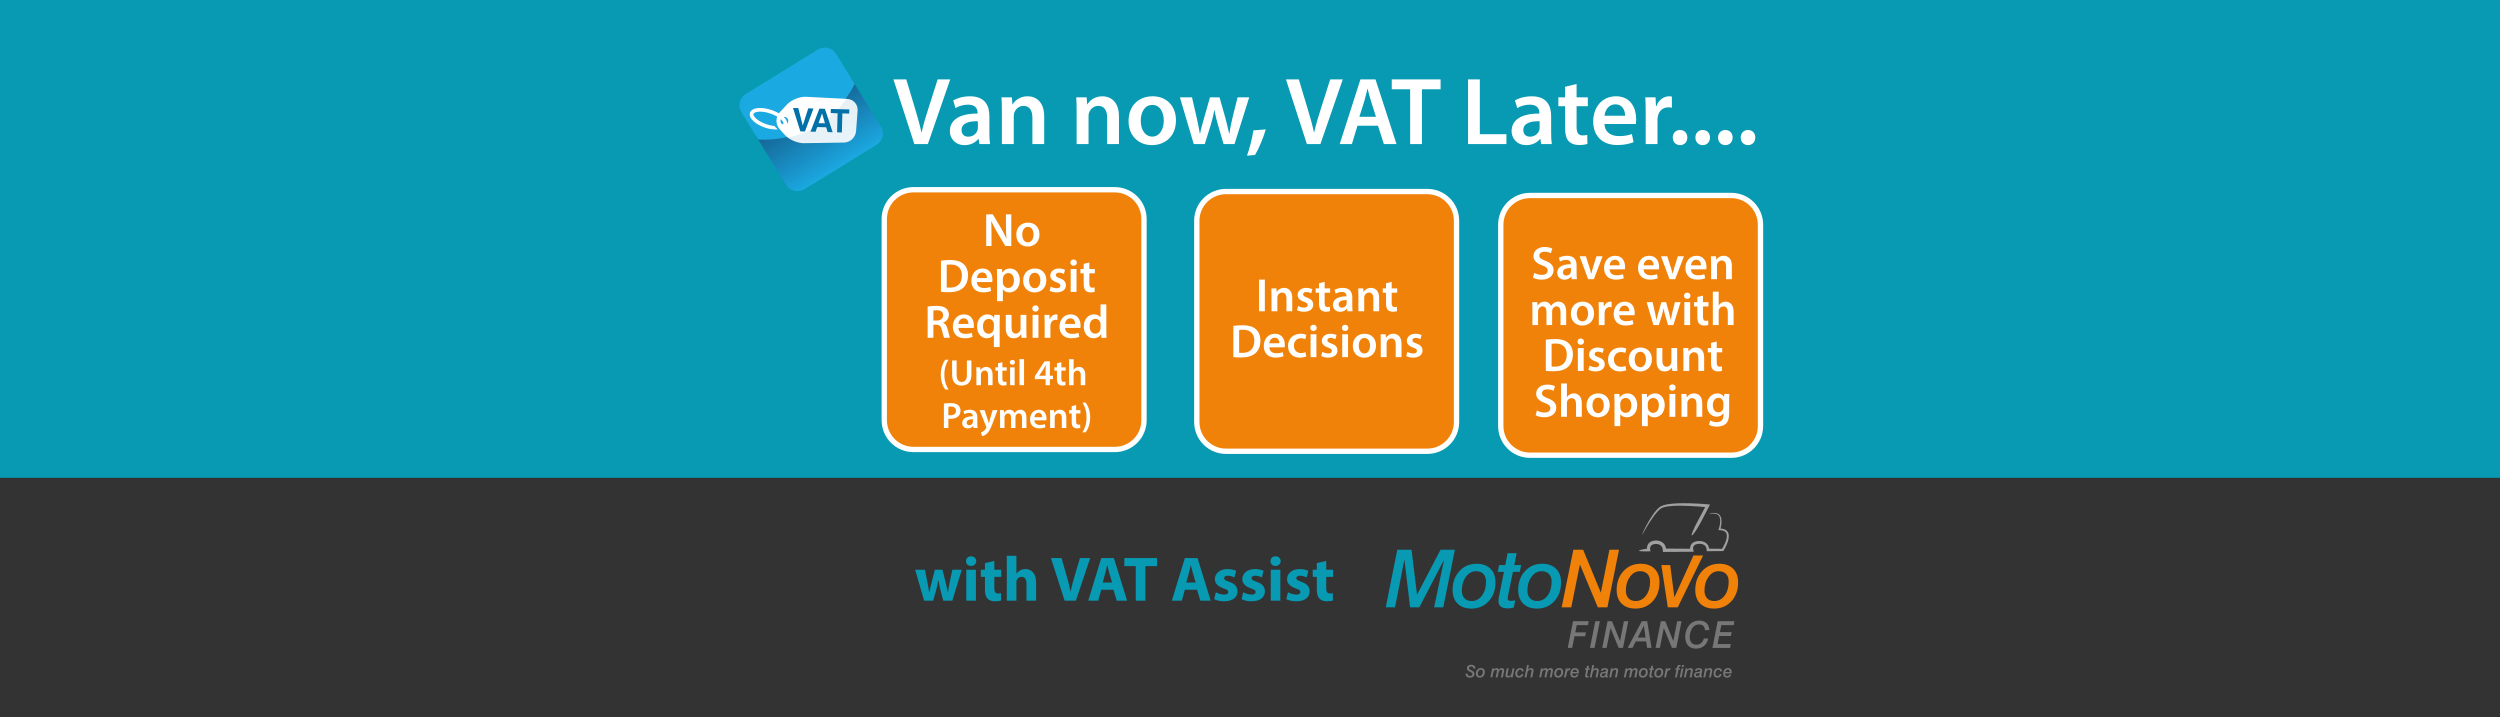 <svg xmlns="http://www.w3.org/2000/svg" version="1.1" id="Layer_1" x="0px" y="0px" viewBox="0 0 1900 545" enable-background="new 0 0 1900 545" xml:space="preserve"><rect x="0" y="0" width="1900" height="545" fill="#333333" stroke="none"/><rect fill="#079AB2" width="1900" height="363.14"/><path fill="#FFFFFF" d="M694.896 109.499l-15.9-49.16h9.773l6.71 22.319c1.896 6.2 3.501 11.961 4.814 17.942h0.146c1.313-5.835 3.063-11.816 5.033-17.796l7.148-22.465h9.555l-16.995 49.16H694.896z"/><path fill="#FFFFFF" d="M744.352 109.499l-0.584-3.938h-0.219c-2.188 2.771-5.908 4.741-10.503 4.741 -7.147 0-11.159-5.179-11.159-10.576 0-8.971 7.95-13.494 21.079-13.42v-0.583c0-2.334-0.948-6.2-7.221-6.2 -3.501 0-7.148 1.094-9.555 2.625l-1.75-5.835c2.626-1.604 7.221-3.136 12.837-3.136 11.378 0 14.66 7.221 14.66 14.952v12.837c0 3.209 0.146 6.346 0.511 8.534H744.352zM743.185 92.14c-6.346-0.146-12.399 1.24-12.399 6.637 0 3.501 2.261 5.105 5.105 5.105 3.574 0 6.2-2.334 7.002-4.887 0.219-0.656 0.292-1.386 0.292-1.969V92.14z"/><path fill="#FFFFFF" d="M761.422 84.554c0-4.084-0.073-7.513-0.292-10.576h7.877l0.438 5.325h0.219c1.532-2.771 5.397-6.127 11.305-6.127 6.2 0 12.618 4.012 12.618 15.244v21.079h-8.971V89.441c0-5.105-1.896-8.971-6.783-8.971 -3.574 0-6.054 2.553-7.002 5.251 -0.292 0.802-0.365 1.896-0.365 2.917v20.86h-9.044V84.554z"/><path fill="#FFFFFF" d="M818.244 84.554c0-4.084-0.073-7.513-0.292-10.576h7.877l0.438 5.325h0.219c1.532-2.771 5.397-6.127 11.305-6.127 6.2 0 12.618 4.012 12.618 15.244v21.079h-8.971V89.441c0-5.105-1.896-8.971-6.783-8.971 -3.574 0-6.054 2.553-7.002 5.251 -0.292 0.802-0.365 1.896-0.365 2.917v20.86h-9.044V84.554z"/><path fill="#FFFFFF" d="M893.736 91.41c0 13.056-9.19 18.891-18.234 18.891 -10.065 0-17.797-6.929-17.797-18.307 0-11.67 7.659-18.818 18.38-18.818C886.661 73.176 893.736 80.615 893.736 91.41zM866.968 91.775c0 6.856 3.355 12.035 8.825 12.035 5.105 0 8.68-5.033 8.68-12.181 0-5.543-2.48-11.889-8.606-11.889C869.521 79.74 866.968 85.867 866.968 91.775z"/><path fill="#FFFFFF" d="M905.92 73.978l3.72 16.119c0.802 3.793 1.604 7.659 2.261 11.524h0.146c0.729-3.865 1.896-7.804 2.917-11.451l4.595-16.192h7.293l4.449 15.754c1.094 4.158 2.042 8.023 2.845 11.889h0.146c0.583-3.865 1.386-7.731 2.334-11.889l3.939-15.754h8.825l-11.159 35.521h-8.315l-4.23-14.441c-1.094-3.72-1.896-7.075-2.699-11.378h-0.146c-0.729 4.376-1.677 7.877-2.698 11.378l-4.522 14.441h-8.388L896.73 73.978H905.92z"/><path fill="#FFFFFF" d="M947.718 118.324c1.969-5.543 3.938-13.202 4.887-19.255l9.409-0.729c-2.042 6.856-5.324 14.733-8.169 19.401L947.718 118.324z"/><path fill="#FFFFFF" d="M993.232 109.499l-15.9-49.16h9.773l6.71 22.319c1.896 6.2 3.501 11.961 4.814 17.942h0.146c1.313-5.835 3.063-11.816 5.033-17.796l7.147-22.465h9.555l-16.994 49.16H993.232z"/><path fill="#FFFFFF" d="M1031.674 95.567l-4.229 13.931h-9.264l15.755-49.16h11.451l15.973 49.16h-9.627l-4.449-13.931H1031.674zM1045.751 88.784l-3.865-12.107c-0.948-2.99-1.751-6.345-2.48-9.19h-0.146c-0.729 2.845-1.459 6.272-2.334 9.19l-3.793 12.107H1045.751z"/><path fill="#FFFFFF" d="M1071.72 67.852h-14.004v-7.513h37.124v7.513h-14.149v41.647h-8.971V67.852z"/><path fill="#FFFFFF" d="M1115.704 60.339h8.971v41.647h20.204v7.513h-29.175V60.339z"/><path fill="#FFFFFF" d="M1171.285 109.499l-0.584-3.938h-0.219c-2.188 2.771-5.907 4.741-10.503 4.741 -7.147 0-11.159-5.179-11.159-10.576 0-8.971 7.95-13.494 21.079-13.42v-0.583c0-2.334-0.948-6.2-7.221-6.2 -3.501 0-7.148 1.094-9.555 2.625l-1.751-5.835c2.626-1.604 7.221-3.136 12.837-3.136 11.378 0 14.66 7.221 14.66 14.952v12.837c0 3.209 0.146 6.346 0.511 8.534H1171.285zM1170.118 92.14c-6.346-0.146-12.399 1.24-12.399 6.637 0 3.501 2.261 5.105 5.105 5.105 3.574 0 6.199-2.334 7.002-4.887 0.219-0.656 0.292-1.386 0.292-1.969V92.14z"/><path fill="#FFFFFF" d="M1198.201 63.84v10.138h8.534v6.71h-8.534V96.37c0 4.303 1.167 6.564 4.596 6.564 1.531 0 2.698-0.219 3.501-0.438l0.146 6.856c-1.312 0.511-3.646 0.875-6.491 0.875 -3.282 0-6.054-1.094-7.731-2.917 -1.896-2.042-2.771-5.251-2.771-9.919V80.688h-5.105v-6.71h5.105v-8.023L1198.201 63.84z"/><path fill="#FFFFFF" d="M1219.429 94.255c0.219 6.418 5.252 9.19 10.94 9.19 4.157 0 7.148-0.583 9.847-1.604l1.312 6.2c-3.062 1.24-7.293 2.188-12.398 2.188 -11.524 0-18.308-7.075-18.308-17.943 0-9.846 5.98-19.109 17.359-19.109 11.523 0 15.316 9.482 15.316 17.286 0 1.678-0.146 2.99-0.292 3.793H1219.429zM1235.037 87.982c0.073-3.282-1.386-8.679-7.366-8.679 -5.543 0-7.877 5.033-8.242 8.679H1235.037z"/><path fill="#FFFFFF" d="M1250.721 85.429c0-4.814-0.072-8.242-0.291-11.451h7.804l0.292 6.783h0.292c1.75-5.033 5.907-7.585 9.7-7.585 0.875 0 1.386 0.073 2.115 0.219v8.461c-0.729-0.146-1.531-0.292-2.626-0.292 -4.303 0-7.221 2.772-8.022 6.783 -0.146 0.802-0.292 1.75-0.292 2.771v18.38h-8.972V85.429z"/><path fill="#FFFFFF" d="M1271.291 104.539c0-3.355 2.334-5.762 5.543-5.762 3.282 0 5.544 2.334 5.544 5.762 0 3.282-2.188 5.762-5.544 5.762C1273.552 110.301 1271.291 107.821 1271.291 104.539z"/><path fill="#FFFFFF" d="M1288.506 104.539c0-3.355 2.334-5.762 5.543-5.762 3.282 0 5.544 2.334 5.544 5.762 0 3.282-2.188 5.762-5.544 5.762C1290.767 110.301 1288.506 107.821 1288.506 104.539z"/><path fill="#FFFFFF" d="M1305.72 104.539c0-3.355 2.334-5.762 5.543-5.762 3.282 0 5.544 2.334 5.544 5.762 0 3.282-2.188 5.762-5.544 5.762C1307.98 110.301 1305.72 107.821 1305.72 104.539z"/><path fill="#FFFFFF" d="M1322.934 104.539c0-3.355 2.334-5.762 5.543-5.762 3.282 0 5.544 2.334 5.544 5.762 0 3.282-2.188 5.762-5.544 5.762C1325.194 110.301 1322.934 107.821 1322.934 104.539z"/><path fill="#F0820A" stroke="#FFFFFF" stroke-width="4.049" stroke-miterlimit="10" d="M869.44 319.397c0 12.261-9.941 22.203-22.205 22.203H694.254c-12.264 0-22.205-9.942-22.205-22.203V166.41c0-12.26 9.941-22.203 22.205-22.203h152.981c12.264 0 22.205 9.942 22.205 22.203V319.397z"/><path fill="#F0820A" stroke="#FFFFFF" stroke-width="4.049" stroke-miterlimit="10" d="M1106.96 320.757c0 12.26-9.941 22.203-22.204 22.203h-152.98c-12.263 0-22.205-9.942-22.205-22.203V167.77c0-12.261 9.942-22.203 22.205-22.203h152.98c12.263 0 22.204 9.942 22.204 22.203V320.757z"/><path fill="#F0820A" stroke="#FFFFFF" stroke-width="4.049" stroke-miterlimit="10" d="M1337.976 323.756c0 12.263-9.942 22.206-22.206 22.206h-152.981c-12.263 0-22.206-9.942-22.206-22.206V170.772c0-12.26 9.943-22.203 22.206-22.203h152.981c12.263 0 22.206 9.942 22.206 22.203V323.756z"/><path fill="#FFFFFF" d="M749.504 186.983v-24.076h5.001l6.215 10.323c1.607 2.679 3 5.465 4.108 8.073h0.071c-0.286-3.215-0.393-6.323-0.393-10.002v-8.394h4.072v24.076h-4.537l-6.287-10.573c-1.536-2.644-3.144-5.608-4.322-8.323l-0.107 0.036c0.179 3.108 0.214 6.287 0.214 10.252v8.609H749.504z"/><path fill="#FFFFFF" d="M790.016 178.124c0 6.394-4.501 9.252-8.93 9.252 -4.93 0-8.716-3.394-8.716-8.966 0-5.716 3.751-9.216 9.002-9.216C786.551 169.194 790.016 172.837 790.016 178.124zM776.906 178.303c0 3.358 1.643 5.894 4.322 5.894 2.5 0 4.251-2.465 4.251-5.965 0-2.715-1.214-5.823-4.215-5.823C778.157 172.409 776.906 175.409 776.906 178.303z"/><path fill="#FFFFFF" d="M715.118 198.094c1.929-0.321 4.394-0.5 7.001-0.5 4.5 0 7.608 0.929 9.823 2.786 2.322 1.893 3.75 4.751 3.75 8.859 0 4.287-1.464 7.501-3.75 9.573 -2.394 2.179-6.215 3.286-10.895 3.286 -2.572 0-4.501-0.143-5.93-0.321V198.094zM719.511 218.49c0.607 0.107 1.536 0.107 2.429 0.107 5.715 0.036 9.109-3.108 9.109-9.216 0.036-5.322-3.036-8.358-8.538-8.358 -1.393 0-2.393 0.107-3 0.25V218.49z"/><path fill="#FFFFFF" d="M742.448 214.382c0.107 3.144 2.572 4.501 5.358 4.501 2.036 0 3.501-0.286 4.822-0.786l0.643 3.036c-1.5 0.607-3.572 1.072-6.072 1.072 -5.644 0-8.966-3.465-8.966-8.788 0-4.822 2.929-9.359 8.502-9.359 5.644 0 7.501 4.644 7.501 8.466 0 0.822-0.071 1.465-0.143 1.857H742.448zM750.092 211.311c0.036-1.607-0.679-4.251-3.607-4.251 -2.715 0-3.858 2.465-4.037 4.251H750.092z"/><path fill="#FFFFFF" d="M757.775 210.239c0-2.286-0.071-4.144-0.143-5.787h3.858l0.214 2.679h0.071c1.286-1.965 3.322-3.072 5.965-3.072 4 0 7.323 3.429 7.323 8.859 0 6.287-3.965 9.323-7.93 9.323 -2.179 0-4-0.929-4.894-2.322h-0.071v9.001h-4.394V210.239zM762.169 214.561c0 0.429 0.036 0.822 0.143 1.214 0.429 1.786 2 3.072 3.858 3.072 2.786 0 4.429-2.322 4.429-5.751 0-3.072-1.5-5.573-4.322-5.573 -1.822 0-3.501 1.322-3.93 3.251 -0.107 0.357-0.178 0.75-0.178 1.107V214.561z"/><path fill="#FFFFFF" d="M795.214 212.989c0 6.394-4.501 9.252-8.93 9.252 -4.93 0-8.716-3.394-8.716-8.966 0-5.716 3.751-9.216 9.002-9.216C791.75 204.059 795.214 207.703 795.214 212.989zM782.104 213.168c0 3.358 1.643 5.894 4.322 5.894 2.5 0 4.251-2.465 4.251-5.965 0-2.715-1.214-5.823-4.215-5.823C783.355 207.274 782.104 210.274 782.104 213.168z"/><path fill="#FFFFFF" d="M798.61 217.812c1 0.607 2.894 1.25 4.465 1.25 1.929 0 2.786-0.786 2.786-1.929 0-1.179-0.714-1.786-2.857-2.536 -3.394-1.179-4.822-3.036-4.787-5.072 0-3.072 2.536-5.465 6.572-5.465 1.929 0 3.608 0.5 4.608 1.036l-0.857 3.107c-0.75-0.429-2.144-1-3.679-1 -1.572 0-2.429 0.75-2.429 1.822 0 1.107 0.822 1.643 3.036 2.429 3.144 1.143 4.608 2.75 4.644 5.322 0 3.144-2.465 5.43-7.073 5.43 -2.107 0-4.001-0.5-5.287-1.215L798.61 217.812z"/><path fill="#FFFFFF" d="M818.402 199.594c0 1.321-0.964 2.357-2.5 2.357 -1.465 0-2.429-1.036-2.429-2.357 0-1.357 1-2.394 2.465-2.394C817.438 197.201 818.367 198.237 818.402 199.594zM813.723 221.848v-17.396h4.43v17.396H813.723z"/><path fill="#FFFFFF" d="M827.905 199.487v4.965h4.18v3.286h-4.18v7.68c0 2.107 0.572 3.215 2.25 3.215 0.75 0 1.322-0.107 1.715-0.214l0.071 3.358c-0.643 0.25-1.786 0.429-3.179 0.429 -1.607 0-2.965-0.536-3.786-1.429 -0.929-1-1.357-2.572-1.357-4.858v-8.18h-2.5v-3.286h2.5v-3.929L827.905 199.487z"/><path fill="#FFFFFF" d="M705.008 232.959c1.643-0.286 4.108-0.5 6.644-0.5 3.465 0 5.823 0.571 7.43 1.929 1.321 1.107 2.072 2.787 2.072 4.822 0 3.108-2.107 5.215-4.358 6.037v0.107c1.714 0.643 2.75 2.322 3.357 4.644 0.75 3 1.393 5.787 1.894 6.715h-4.537c-0.357-0.714-0.929-2.679-1.607-5.68 -0.679-3.144-1.822-4.144-4.322-4.215h-2.215v9.895h-4.358V232.959zM709.366 243.604h2.608c2.965 0 4.822-1.572 4.822-3.965 0-2.643-1.857-3.858-4.715-3.858 -1.393 0-2.286 0.107-2.715 0.214V243.604z"/><path fill="#FFFFFF" d="M728.372 249.248c0.107 3.144 2.572 4.501 5.358 4.501 2.036 0 3.501-0.286 4.822-0.786l0.643 3.036c-1.5 0.607-3.572 1.072-6.072 1.072 -5.644 0-8.966-3.465-8.966-8.788 0-4.822 2.929-9.359 8.502-9.359 5.644 0 7.501 4.644 7.501 8.466 0 0.822-0.071 1.465-0.143 1.857H728.372zM736.016 246.176c0.036-1.607-0.679-4.251-3.607-4.251 -2.715 0-3.858 2.465-4.037 4.251H736.016z"/><path fill="#FFFFFF" d="M755.344 254.32h-0.071c-1.036 1.679-2.858 2.786-5.394 2.786 -3.894 0-7.287-3.394-7.287-8.823 0-6.358 4.072-9.359 7.788-9.359 2.429 0 4.144 1.036 5.072 2.679l0.071 0.036 0.107-2.322h4.251c-0.071 1.572-0.143 3.215-0.143 5.037v19.432h-4.394V254.32zM755.344 246.497c0-0.357-0.036-0.75-0.107-1.071 -0.393-1.644-1.786-3.037-3.751-3.037 -2.822 0-4.429 2.394-4.429 5.68 0 3.179 1.536 5.573 4.322 5.573 1.786 0 3.25-1.143 3.75-2.894 0.143-0.429 0.214-0.929 0.214-1.357V246.497z"/><path fill="#FFFFFF" d="M780.03 251.498c0 2.072 0.072 3.787 0.143 5.215h-3.858l-0.214-2.644h-0.071c-0.75 1.25-2.465 3.037-5.572 3.037 -3.179 0-6.073-1.894-6.073-7.573v-10.216h4.394v9.466c0 2.894 0.929 4.751 3.25 4.751 1.75 0 2.894-1.25 3.358-2.357 0.143-0.393 0.25-0.857 0.25-1.357v-10.502h4.394V251.498z"/><path fill="#FFFFFF" d="M789.463 234.459c0 1.321-0.964 2.357-2.5 2.357 -1.465 0-2.429-1.036-2.429-2.357 0-1.357 1-2.394 2.465-2.394C788.499 232.066 789.428 233.102 789.463 234.459zM784.784 256.713v-17.396h4.43v17.396H784.784z"/><path fill="#FFFFFF" d="M793.93 244.925c0-2.357-0.036-4.036-0.143-5.608h3.822l0.143 3.322h0.143c0.857-2.464 2.893-3.715 4.75-3.715 0.429 0 0.679 0.036 1.036 0.107v4.144c-0.357-0.072-0.75-0.143-1.286-0.143 -2.107 0-3.536 1.357-3.929 3.322 -0.071 0.393-0.143 0.857-0.143 1.357v9.001h-4.394V244.925z"/><path fill="#FFFFFF" d="M809.435 249.248c0.107 3.144 2.572 4.501 5.358 4.501 2.036 0 3.501-0.286 4.822-0.786l0.643 3.036c-1.5 0.607-3.572 1.072-6.072 1.072 -5.644 0-8.966-3.465-8.966-8.788 0-4.822 2.929-9.359 8.502-9.359 5.644 0 7.501 4.644 7.501 8.466 0 0.822-0.071 1.465-0.143 1.857H809.435zM817.079 246.176c0.036-1.607-0.679-4.251-3.607-4.251 -2.715 0-3.858 2.465-4.037 4.251H817.079z"/><path fill="#FFFFFF" d="M840.8 231.352v20.468c0 1.786 0.072 3.715 0.143 4.894h-3.929l-0.179-2.75h-0.071c-1.036 1.929-3.144 3.144-5.68 3.144 -4.144 0-7.43-3.537-7.43-8.895 -0.036-5.823 3.608-9.288 7.788-9.288 2.393 0 4.107 1 4.894 2.286h0.071v-9.859H840.8zM836.407 246.569c0-0.357-0.036-0.786-0.107-1.143 -0.393-1.715-1.786-3.108-3.787-3.108 -2.822 0-4.394 2.5-4.394 5.751 0 3.179 1.572 5.501 4.358 5.501 1.786 0 3.358-1.214 3.787-3.107 0.107-0.393 0.143-0.822 0.143-1.286V246.569z"/><path fill="#FFFFFF" d="M720.869 273.411c-1.785 2.649-3.152 6.332-3.152 11.353 0 4.937 1.395 8.591 3.152 11.269h-2.51c-1.59-2.231-3.375-5.857-3.375-11.269 0.028-5.439 1.785-9.094 3.375-11.353H720.869z"/><path fill="#FFFFFF" d="M727.033 273.941v10.962c0 3.682 1.534 5.383 3.849 5.383 2.483 0 3.961-1.701 3.961-5.383v-10.962h3.431v10.738c0 5.802-2.985 8.368-7.503 8.368 -4.352 0-7.168-2.427-7.168-8.34v-10.767H727.033z"/><path fill="#FFFFFF" d="M742.066 283.201c0-1.562-0.028-2.873-0.111-4.044h3.012l0.167 2.036h0.083c0.586-1.061 2.064-2.343 4.324-2.343 2.371 0 4.825 1.534 4.825 5.829v8.062h-3.431v-7.671c0-1.952-0.725-3.431-2.594-3.431 -1.367 0-2.315 0.977-2.678 2.008 -0.111 0.308-0.139 0.726-0.139 1.116v7.978h-3.459V283.201z"/><path fill="#FFFFFF" d="M761.814 275.28v3.877h3.264v2.566h-3.264v5.996c0 1.646 0.446 2.511 1.757 2.511 0.585 0 1.032-0.084 1.339-0.167l0.056 2.622c-0.502 0.195-1.395 0.334-2.482 0.334 -1.255 0-2.315-0.418-2.957-1.115 -0.726-0.781-1.06-2.009-1.06-3.794v-6.387h-1.953v-2.566h1.953v-3.068L761.814 275.28z"/><path fill="#FFFFFF" d="M771.325 275.363c0 1.032-0.753 1.841-1.953 1.841 -1.144 0-1.897-0.809-1.897-1.841 0-1.06 0.781-1.868 1.925-1.868C770.572 273.495 771.297 274.304 771.325 275.363zM767.671 292.741v-13.584h3.459v13.584H767.671z"/><path fill="#FFFFFF" d="M774.811 272.937h3.459v19.805h-3.459V272.937z"/><path fill="#FFFFFF" d="M794.67 292.741v-4.603h-8.201v-2.231l7.392-11.297h4.044v10.935h2.343v2.594h-2.343v4.603H794.67zM794.67 285.545v-4.938c0-1.032 0.028-2.092 0.112-3.152h-0.112c-0.558 1.145-1.032 2.064-1.59 3.068l-3.319 4.965 -0.028 0.057H794.67z"/><path fill="#FFFFFF" d="M806.636 275.28v3.877h3.263v2.566h-3.263v5.996c0 1.646 0.446 2.511 1.757 2.511 0.585 0 1.032-0.084 1.339-0.167l0.056 2.622c-0.502 0.195-1.395 0.334-2.482 0.334 -1.255 0-2.315-0.418-2.957-1.115 -0.726-0.781-1.06-2.009-1.06-3.794v-6.387h-1.953v-2.566h1.953v-3.068L806.636 275.28z"/><path fill="#FFFFFF" d="M812.493 272.937h3.459v8.089h0.056c0.418-0.641 0.976-1.171 1.702-1.562 0.669-0.391 1.478-0.613 2.343-0.613 2.315 0 4.742 1.534 4.742 5.885v8.006h-3.431v-7.615c0-1.98-0.725-3.459-2.622-3.459 -1.339 0-2.287 0.893-2.65 1.925 -0.111 0.279-0.139 0.642-0.139 1.032v8.117h-3.459V272.937z"/><path fill="#FFFFFF" d="M717.353 306.733c1.227-0.224 2.929-0.391 5.244-0.391 2.511 0 4.352 0.53 5.551 1.534 1.116 0.921 1.841 2.398 1.841 4.156 0 1.785-0.558 3.264-1.618 4.268 -1.367 1.366-3.515 2.008-5.941 2.008 -0.642 0-1.228-0.027-1.674-0.111v7.085h-3.403V306.733zM720.756 315.492c0.418 0.111 0.976 0.139 1.674 0.139 2.566 0 4.128-1.255 4.128-3.458 0-2.093-1.45-3.208-3.821-3.208 -0.948 0-1.618 0.084-1.98 0.167V315.492z"/><path fill="#FFFFFF" d="M739.862 325.282l-0.223-1.506h-0.084c-0.837 1.06-2.259 1.812-4.017 1.812 -2.733 0-4.268-1.98-4.268-4.044 0-3.432 3.041-5.16 8.061-5.133v-0.223c0-0.893-0.363-2.371-2.761-2.371 -1.339 0-2.733 0.418-3.654 1.004l-0.669-2.231c1.004-0.613 2.762-1.199 4.909-1.199 4.352 0 5.607 2.762 5.607 5.718v4.909c0 1.228 0.056 2.427 0.195 3.264H739.862zM739.416 318.644c-2.426-0.056-4.742 0.475-4.742 2.538 0 1.339 0.865 1.953 1.953 1.953 1.367 0 2.371-0.893 2.678-1.869 0.083-0.251 0.111-0.53 0.111-0.753V318.644z"/><path fill="#FFFFFF" d="M748.257 311.698l2.455 7.28c0.279 0.837 0.558 1.869 0.753 2.649h0.084c0.223-0.78 0.474-1.785 0.725-2.678l2.12-7.252h3.682l-3.403 9.261c-1.869 5.076-3.124 7.336-4.742 8.73 -1.339 1.199-2.733 1.646-3.598 1.757l-0.781-2.9c0.585-0.14 1.311-0.446 2.008-0.948 0.642-0.419 1.395-1.228 1.869-2.148 0.14-0.251 0.223-0.446 0.223-0.613 0-0.14-0.028-0.335-0.195-0.669l-4.965-12.469H748.257z"/><path fill="#FFFFFF" d="M760.056 315.743c0-1.562-0.028-2.873-0.111-4.045h2.957l0.14 2.009h0.083c0.669-1.061 1.897-2.315 4.184-2.315 1.785 0 3.18 1.004 3.766 2.51h0.056c0.474-0.753 1.032-1.311 1.673-1.701 0.753-0.529 1.618-0.809 2.734-0.809 2.259 0 4.546 1.534 4.546 5.886v8.005h-3.347v-7.503c0-2.26-0.781-3.599-2.427-3.599 -1.171 0-2.036 0.837-2.399 1.813 -0.083 0.334-0.167 0.753-0.167 1.144v8.145h-3.347v-7.866c0-1.896-0.753-3.235-2.343-3.235 -1.283 0-2.148 1.004-2.455 1.953 -0.14 0.334-0.195 0.725-0.195 1.115v8.033h-3.347V315.743z"/><path fill="#FFFFFF" d="M786.135 319.452c0.083 2.455 2.008 3.515 4.184 3.515 1.59 0 2.733-0.223 3.766-0.613l0.502 2.371c-1.171 0.474-2.789 0.837-4.742 0.837 -4.407 0-7.001-2.706-7.001-6.862 0-3.766 2.288-7.308 6.639-7.308 4.407 0 5.857 3.626 5.857 6.61 0 0.642-0.056 1.144-0.111 1.45H786.135zM792.104 317.054c0.028-1.255-0.53-3.319-2.817-3.319 -2.12 0-3.012 1.925-3.152 3.319H792.104z"/><path fill="#FFFFFF" d="M798.1 315.743c0-1.562-0.028-2.873-0.111-4.045h3.012l0.167 2.036h0.083c0.586-1.06 2.064-2.343 4.324-2.343 2.371 0 4.825 1.534 4.825 5.829v8.062h-3.431v-7.671c0-1.952-0.725-3.431-2.594-3.431 -1.367 0-2.315 0.977-2.678 2.009 -0.111 0.307-0.139 0.725-0.139 1.115v7.978H798.1V315.743z"/><path fill="#FFFFFF" d="M817.848 307.821v3.877h3.264v2.566h-3.264v5.997c0 1.646 0.446 2.51 1.757 2.51 0.585 0 1.032-0.083 1.339-0.167l0.056 2.622c-0.502 0.195-1.395 0.335-2.482 0.335 -1.255 0-2.315-0.419-2.957-1.116 -0.726-0.781-1.06-2.008-1.06-3.793v-6.388h-1.953v-2.566h1.953v-3.068L817.848 307.821z"/><path fill="#FFFFFF" d="M822.645 328.573c1.757-2.649 3.124-6.359 3.124-11.324s-1.367-8.619-3.124-11.297h2.483c1.618 2.231 3.403 5.857 3.403 11.325 -0.028 5.438-1.785 9.037-3.403 11.296H822.645z"/><path fill="#FFFFFF" d="M1166.021 207.391c1.429 0.822 3.572 1.536 5.823 1.536 2.821 0 4.394-1.322 4.394-3.287 0-1.822-1.215-2.893-4.287-4 -3.965-1.429-6.501-3.537-6.501-7.001 0-3.929 3.286-6.93 8.502-6.93 2.607 0 4.536 0.571 5.786 1.214l-1.071 3.537c-0.857-0.464-2.536-1.143-4.787-1.143 -2.786 0-4 1.5-4 2.893 0 1.858 1.393 2.715 4.607 3.965 4.18 1.572 6.216 3.679 6.216 7.144 0 3.858-2.929 7.216-9.145 7.216 -2.536 0-5.18-0.715-6.501-1.5L1166.021 207.391z"/><path fill="#FFFFFF" d="M1194.495 212.177l-0.286-1.929h-0.107c-1.071 1.357-2.894 2.322-5.144 2.322 -3.501 0-5.465-2.536-5.465-5.18 0-4.394 3.894-6.608 10.323-6.573v-0.286c0-1.143-0.465-3.036-3.537-3.036 -1.714 0-3.5 0.536-4.679 1.286l-0.857-2.857c1.286-0.786 3.536-1.536 6.286-1.536 5.573 0 7.181 3.537 7.181 7.323v6.287c0 1.572 0.071 3.107 0.25 4.179H1194.495zM1193.923 203.676c-3.107-0.071-6.072 0.607-6.072 3.25 0 1.715 1.107 2.5 2.5 2.5 1.751 0 3.037-1.143 3.43-2.394 0.107-0.321 0.143-0.678 0.143-0.964V203.676z"/><path fill="#FFFFFF" d="M1205.285 194.781l2.822 8.823c0.5 1.536 0.857 2.929 1.179 4.358h0.107c0.321-1.429 0.714-2.787 1.179-4.358l2.75-8.823h4.644l-6.644 17.396H1207l-6.466-17.396H1205.285z"/><path fill="#FFFFFF" d="M1223.291 204.711c0.107 3.144 2.572 4.501 5.358 4.501 2.036 0 3.501-0.286 4.822-0.786l0.644 3.036c-1.501 0.607-3.572 1.072-6.073 1.072 -5.644 0-8.966-3.465-8.966-8.788 0-4.822 2.93-9.359 8.502-9.359 5.644 0 7.501 4.644 7.501 8.466 0 0.822-0.071 1.465-0.143 1.857H1223.291zM1230.936 201.64c0.036-1.607-0.679-4.251-3.607-4.251 -2.715 0-3.858 2.465-4.037 4.251H1230.936z"/><path fill="#FFFFFF" d="M1249.121 204.711c0.107 3.144 2.572 4.501 5.358 4.501 2.036 0 3.501-0.286 4.822-0.786l0.644 3.036c-1.501 0.607-3.572 1.072-6.073 1.072 -5.644 0-8.966-3.465-8.966-8.788 0-4.822 2.93-9.359 8.502-9.359 5.644 0 7.501 4.644 7.501 8.466 0 0.822-0.071 1.465-0.143 1.857H1249.121zM1256.766 201.64c0.036-1.607-0.679-4.251-3.607-4.251 -2.715 0-3.858 2.465-4.037 4.251H1256.766z"/><path fill="#FFFFFF" d="M1267.128 194.781l2.822 8.823c0.5 1.536 0.857 2.929 1.179 4.358h0.107c0.321-1.429 0.714-2.787 1.179-4.358l2.75-8.823h4.644l-6.644 17.396h-4.322l-6.466-17.396H1267.128z"/><path fill="#FFFFFF" d="M1285.134 204.711c0.107 3.144 2.572 4.501 5.358 4.501 2.036 0 3.501-0.286 4.822-0.786l0.644 3.036c-1.501 0.607-3.572 1.072-6.073 1.072 -5.644 0-8.966-3.465-8.966-8.788 0-4.822 2.93-9.359 8.502-9.359 5.644 0 7.501 4.644 7.501 8.466 0 0.822-0.071 1.465-0.143 1.857H1285.134zM1292.778 201.64c0.036-1.607-0.679-4.251-3.607-4.251 -2.715 0-3.858 2.465-4.037 4.251H1292.778z"/><path fill="#FFFFFF" d="M1300.461 199.961c0-2-0.035-3.68-0.143-5.18h3.857l0.215 2.607h0.106c0.751-1.357 2.644-3 5.537-3 3.036 0 6.18 1.965 6.18 7.466v10.323h-4.394v-9.823c0-2.5-0.929-4.394-3.322-4.394 -1.75 0-2.965 1.25-3.429 2.572 -0.144 0.393-0.179 0.929-0.179 1.429v10.216h-4.43V199.961z"/><path fill="#FFFFFF" d="M1164.647 234.826c0-2-0.035-3.68-0.143-5.18h3.786l0.179 2.572h0.107c0.857-1.357 2.429-2.965 5.357-2.965 2.286 0 4.072 1.286 4.823 3.215h0.071c0.607-0.964 1.321-1.679 2.143-2.179 0.965-0.679 2.072-1.036 3.501-1.036 2.894 0 5.822 1.965 5.822 7.537v10.252h-4.286v-9.609c0-2.894-1-4.608-3.107-4.608 -1.501 0-2.608 1.072-3.072 2.322 -0.107 0.429-0.215 0.964-0.215 1.464v10.431h-4.286v-10.073c0-2.429-0.965-4.144-3.001-4.144 -1.643 0-2.75 1.286-3.143 2.5 -0.179 0.429-0.25 0.929-0.25 1.429v10.288h-4.287V234.826z"/><path fill="#FFFFFF" d="M1211.482 238.184c0 6.394-4.501 9.252-8.931 9.252 -4.929 0-8.716-3.394-8.716-8.966 0-5.716 3.751-9.216 9.002-9.216C1208.018 229.253 1211.482 232.897 1211.482 238.184zM1198.373 238.362c0 3.358 1.643 5.894 4.322 5.894 2.5 0 4.25-2.465 4.25-5.965 0-2.715-1.214-5.823-4.215-5.823C1199.623 232.468 1198.373 235.469 1198.373 238.362z"/><path fill="#FFFFFF" d="M1215.094 235.254c0-2.357-0.035-4.036-0.143-5.608h3.822l0.143 3.322h0.143c0.857-2.464 2.894-3.715 4.751-3.715 0.429 0 0.679 0.036 1.036 0.107v4.144c-0.357-0.072-0.75-0.143-1.286-0.143 -2.107 0-3.536 1.357-3.929 3.322 -0.072 0.393-0.144 0.857-0.144 1.357v9.001h-4.394V235.254z"/><path fill="#FFFFFF" d="M1230.598 239.577c0.107 3.144 2.572 4.501 5.358 4.501 2.036 0 3.501-0.286 4.822-0.786l0.644 3.036c-1.501 0.607-3.572 1.072-6.073 1.072 -5.644 0-8.966-3.465-8.966-8.788 0-4.822 2.93-9.359 8.502-9.359 5.644 0 7.501 4.644 7.501 8.466 0 0.822-0.071 1.465-0.143 1.857H1230.598zM1238.242 236.505c0.036-1.607-0.679-4.251-3.607-4.251 -2.715 0-3.858 2.465-4.037 4.251H1238.242z"/><path fill="#FFFFFF" d="M1255.964 229.646l1.821 7.894c0.394 1.858 0.786 3.751 1.107 5.644h0.071c0.357-1.893 0.93-3.822 1.43-5.608l2.25-7.93h3.572l2.179 7.716c0.536 2.036 1 3.929 1.394 5.822h0.071c0.285-1.893 0.679-3.786 1.143-5.822l1.93-7.716h4.321l-5.465 17.396h-4.072l-2.071-7.073c-0.536-1.822-0.929-3.465-1.322-5.572h-0.071c-0.357 2.143-0.821 3.858-1.321 5.572l-2.215 7.073h-4.108l-5.144-17.396H1255.964z"/><path fill="#FFFFFF" d="M1284.759 224.789c0 1.321-0.965 2.357-2.501 2.357 -1.464 0-2.429-1.036-2.429-2.357 0-1.357 1-2.394 2.465-2.394C1283.794 222.395 1284.723 223.431 1284.759 224.789zM1280.079 247.042v-17.396h4.43v17.396H1280.079z"/><path fill="#FFFFFF" d="M1294.263 224.681v4.965h4.179v3.286h-4.179v7.68c0 2.107 0.571 3.215 2.25 3.215 0.75 0 1.321-0.107 1.715-0.214l0.071 3.358c-0.643 0.25-1.786 0.429-3.179 0.429 -1.607 0-2.965-0.536-3.787-1.429 -0.929-1-1.357-2.572-1.357-4.858v-8.18h-2.5v-3.286h2.5v-3.929L1294.263 224.681z"/><path fill="#FFFFFF" d="M1301.766 221.681h4.43v10.359h0.071c0.536-0.821 1.25-1.5 2.179-2 0.857-0.5 1.894-0.786 3.001-0.786 2.965 0 6.072 1.965 6.072 7.537v10.252h-4.394v-9.752c0-2.536-0.929-4.429-3.357-4.429 -1.715 0-2.93 1.143-3.394 2.465 -0.144 0.357-0.179 0.821-0.179 1.322v10.395h-4.43V221.681z"/><path fill="#FFFFFF" d="M1174.829 258.153c1.929-0.321 4.394-0.5 7.001-0.5 4.501 0 7.608 0.929 9.823 2.786 2.322 1.893 3.751 4.751 3.751 8.859 0 4.287-1.465 7.501-3.751 9.574 -2.393 2.179-6.215 3.286-10.895 3.286 -2.572 0-4.501-0.144-5.93-0.321V258.153zM1179.223 278.55c0.607 0.107 1.536 0.107 2.429 0.107 5.716 0.036 9.109-3.107 9.109-9.216 0.035-5.322-3.036-8.358-8.537-8.358 -1.394 0-2.394 0.107-3.001 0.25V278.55z"/><path fill="#FFFFFF" d="M1203.838 259.654c0 1.321-0.965 2.357-2.501 2.357 -1.464 0-2.429-1.036-2.429-2.357 0-1.357 1-2.394 2.465-2.394C1202.873 257.26 1203.802 258.296 1203.838 259.654zM1199.158 281.908v-17.396h4.43v17.396H1199.158z"/><path fill="#FFFFFF" d="M1208.091 277.871c1 0.607 2.894 1.251 4.465 1.251 1.929 0 2.786-0.786 2.786-1.93 0-1.179-0.715-1.785-2.857-2.536 -3.394-1.179-4.822-3.036-4.787-5.072 0-3.072 2.536-5.465 6.573-5.465 1.929 0 3.607 0.5 4.607 1.036l-0.857 3.107c-0.75-0.429-2.143-1-3.679-1 -1.572 0-2.429 0.75-2.429 1.822 0 1.107 0.821 1.643 3.036 2.429 3.144 1.143 4.607 2.75 4.644 5.323 0 3.144-2.465 5.43-7.073 5.43 -2.107 0-4-0.501-5.286-1.215L1208.091 277.871z"/><path fill="#FFFFFF" d="M1235.99 281.372c-0.929 0.429-2.75 0.894-4.93 0.894 -5.43 0-8.966-3.466-8.966-8.859 0-5.215 3.572-9.288 9.681-9.288 1.607 0 3.251 0.357 4.251 0.822l-0.786 3.286c-0.715-0.321-1.75-0.679-3.322-0.679 -3.357 0-5.358 2.465-5.322 5.645 0 3.571 2.322 5.607 5.322 5.607 1.536 0 2.607-0.321 3.465-0.679L1235.99 281.372z"/><path fill="#FFFFFF" d="M1255.461 273.049c0 6.395-4.501 9.252-8.931 9.252 -4.929 0-8.716-3.394-8.716-8.966 0-5.716 3.751-9.216 9.002-9.216C1251.996 264.119 1255.461 267.762 1255.461 273.049zM1242.352 273.228c0 3.358 1.643 5.895 4.322 5.895 2.5 0 4.25-2.465 4.25-5.966 0-2.715-1.214-5.823-4.215-5.823C1243.602 267.333 1242.352 270.334 1242.352 273.228z"/><path fill="#FFFFFF" d="M1274.646 276.692c0 2.072 0.071 3.787 0.144 5.216h-3.858l-0.214-2.644h-0.072c-0.75 1.25-2.464 3.036-5.572 3.036 -3.179 0-6.072-1.894-6.072-7.572v-10.217h4.394v9.466c0 2.894 0.929 4.751 3.251 4.751 1.75 0 2.894-1.25 3.357-2.357 0.143-0.393 0.25-0.857 0.25-1.357v-10.502h4.394V276.692z"/><path fill="#FFFFFF" d="M1279.4 269.691c0-2-0.035-3.68-0.143-5.18h3.857l0.215 2.607h0.106c0.751-1.357 2.644-3 5.537-3 3.036 0 6.18 1.965 6.18 7.466v10.324h-4.394v-9.824c0-2.5-0.929-4.394-3.322-4.394 -1.75 0-2.965 1.25-3.429 2.572 -0.144 0.393-0.179 0.929-0.179 1.429v10.217h-4.43V269.691z"/><path fill="#FFFFFF" d="M1304.694 259.546v4.965h4.179v3.286h-4.179v7.681c0 2.107 0.571 3.215 2.25 3.215 0.75 0 1.321-0.107 1.715-0.215l0.071 3.358c-0.643 0.25-1.786 0.429-3.179 0.429 -1.607 0-2.965-0.536-3.787-1.43 -0.929-1-1.357-2.571-1.357-4.857v-8.181h-2.5v-3.286h2.5v-3.929L1304.694 259.546z"/><path fill="#FFFFFF" d="M1168.059 311.987c1.429 0.821 3.572 1.535 5.823 1.535 2.821 0 4.394-1.321 4.394-3.286 0-1.821-1.215-2.894-4.287-4.001 -3.965-1.429-6.501-3.536-6.501-7.001 0-3.929 3.286-6.93 8.502-6.93 2.607 0 4.536 0.571 5.786 1.215l-1.071 3.536c-0.857-0.464-2.536-1.143-4.787-1.143 -2.786 0-4 1.5-4 2.893 0 1.857 1.393 2.715 4.607 3.965 4.18 1.572 6.216 3.68 6.216 7.145 0 3.857-2.929 7.216-9.145 7.216 -2.536 0-5.18-0.715-6.501-1.501L1168.059 311.987z"/><path fill="#FFFFFF" d="M1186.423 291.412h4.43v10.358h0.071c0.536-0.821 1.25-1.5 2.179-2 0.857-0.5 1.894-0.786 3.001-0.786 2.965 0 6.072 1.965 6.072 7.537v10.252h-4.394v-9.752c0-2.536-0.929-4.43-3.357-4.43 -1.715 0-2.93 1.144-3.394 2.465 -0.144 0.357-0.179 0.822-0.179 1.322v10.395h-4.43V291.412z"/><path fill="#FFFFFF" d="M1223.397 307.915c0 6.394-4.501 9.251-8.931 9.251 -4.929 0-8.716-3.394-8.716-8.966 0-5.715 3.751-9.216 9.002-9.216C1219.933 298.984 1223.397 302.628 1223.397 307.915zM1210.288 308.094c0 3.357 1.643 5.894 4.322 5.894 2.5 0 4.25-2.465 4.25-5.966 0-2.715-1.214-5.822-4.215-5.822C1211.538 302.199 1210.288 305.2 1210.288 308.094z"/><path fill="#FFFFFF" d="M1227.008 305.164c0-2.286-0.071-4.144-0.143-5.787h3.857l0.215 2.68h0.071c1.286-1.965 3.322-3.072 5.965-3.072 4.001 0 7.323 3.43 7.323 8.858 0 6.287-3.965 9.323-7.93 9.323 -2.18 0-4.001-0.929-4.895-2.321h-0.071v9.001h-4.394V305.164zM1231.401 309.486c0 0.429 0.036 0.821 0.144 1.215 0.429 1.786 2 3.071 3.857 3.071 2.786 0 4.43-2.321 4.43-5.751 0-3.071-1.501-5.572-4.322-5.572 -1.822 0-3.501 1.322-3.93 3.251 -0.107 0.357-0.179 0.75-0.179 1.107V309.486z"/><path fill="#FFFFFF" d="M1247.908 305.164c0-2.286-0.071-4.144-0.143-5.787h3.857l0.215 2.68h0.071c1.286-1.965 3.322-3.072 5.965-3.072 4.001 0 7.323 3.43 7.323 8.858 0 6.287-3.965 9.323-7.93 9.323 -2.18 0-4.001-0.929-4.895-2.321h-0.071v9.001h-4.394V305.164zM1252.302 309.486c0 0.429 0.036 0.821 0.144 1.215 0.429 1.786 2 3.071 3.857 3.071 2.786 0 4.43-2.321 4.43-5.751 0-3.071-1.501-5.572-4.322-5.572 -1.822 0-3.501 1.322-3.93 3.251 -0.107 0.357-0.179 0.75-0.179 1.107V309.486z"/><path fill="#FFFFFF" d="M1273.487 294.52c0 1.321-0.965 2.357-2.501 2.357 -1.464 0-2.429-1.036-2.429-2.357 0-1.357 1-2.394 2.465-2.394C1272.522 292.126 1273.451 293.162 1273.487 294.52zM1268.808 316.773v-17.396h4.43v17.396H1268.808z"/><path fill="#FFFFFF" d="M1277.954 304.557c0-2-0.035-3.679-0.143-5.18h3.857l0.215 2.608h0.106c0.751-1.357 2.644-3.001 5.537-3.001 3.036 0 6.18 1.965 6.18 7.466v10.323h-4.394v-9.823c0-2.5-0.929-4.394-3.322-4.394 -1.75 0-2.965 1.25-3.429 2.572 -0.144 0.393-0.179 0.929-0.179 1.429v10.216h-4.43V304.557z"/><path fill="#FFFFFF" d="M1314.284 299.377c-0.071 1.18-0.143 2.608-0.143 5.001v9.859c0 3.644-0.75 6.251-2.572 7.895 -1.821 1.607-4.321 2.107-6.715 2.107 -2.215 0-4.572-0.465-6.072-1.394l0.964-3.321c1.107 0.643 2.965 1.321 5.072 1.321 2.857 0 5.001-1.5 5.001-5.251v-1.5h-0.071c-1 1.535-2.786 2.571-5.072 2.571 -4.322 0-7.395-3.572-7.395-8.501 0-5.716 3.715-9.181 7.895-9.181 2.644 0 4.215 1.286 5.037 2.715h0.071l0.179-2.322H1314.284zM1309.748 306.343c0-0.393-0.036-0.821-0.143-1.179 -0.465-1.607-1.715-2.822-3.572-2.822 -2.465 0-4.286 2.144-4.286 5.68 0 2.965 1.5 5.358 4.25 5.358 1.644 0 3.072-1.071 3.572-2.644 0.107-0.464 0.179-1.071 0.179-1.571V306.343z"/><path fill="#FFFFFF" d="M961.282 212.497v24.076h-4.394v-24.076H961.282z"/><path fill="#FFFFFF" d="M966.355 224.356c0-2-0.035-3.68-0.143-5.18h3.858l0.214 2.607h0.107c0.75-1.357 2.644-3 5.536-3 3.036 0 6.18 1.965 6.18 7.466v10.323h-4.394v-9.823c0-2.5-0.929-4.394-3.322-4.394 -1.75 0-2.964 1.25-3.429 2.572 -0.143 0.393-0.179 0.929-0.179 1.429v10.216h-4.43V224.356z"/><path fill="#FFFFFF" d="M986.576 232.536c1.001 0.607 2.894 1.25 4.466 1.25 1.929 0 2.786-0.786 2.786-1.929 0-1.179-0.715-1.786-2.857-2.536 -3.394-1.179-4.822-3.036-4.787-5.072 0-3.072 2.536-5.465 6.572-5.465 1.93 0 3.608 0.5 4.608 1.036l-0.857 3.107c-0.75-0.429-2.144-1-3.679-1 -1.572 0-2.43 0.75-2.43 1.822 0 1.107 0.822 1.643 3.036 2.429 3.144 1.143 4.608 2.75 4.645 5.322 0 3.144-2.465 5.43-7.073 5.43 -2.107 0-4.001-0.5-5.286-1.215L986.576 232.536z"/><path fill="#FFFFFF" d="M1006.726 214.211v4.965h4.18v3.286h-4.18v7.68c0 2.107 0.571 3.215 2.25 3.215 0.75 0 1.322-0.107 1.715-0.214l0.071 3.358c-0.643 0.25-1.786 0.429-3.179 0.429 -1.607 0-2.965-0.536-3.786-1.429 -0.93-1-1.357-2.572-1.357-4.858v-8.18h-2.501v-3.286h2.501v-3.929L1006.726 214.211z"/><path fill="#FFFFFF" d="M1024.017 236.573l-0.286-1.929h-0.107c-1.071 1.357-2.893 2.322-5.144 2.322 -3.5 0-5.465-2.536-5.465-5.18 0-4.394 3.894-6.608 10.323-6.573v-0.286c0-1.143-0.465-3.036-3.536-3.036 -1.715 0-3.501 0.536-4.68 1.286l-0.857-2.857c1.286-0.786 3.536-1.536 6.287-1.536 5.572 0 7.18 3.537 7.18 7.323v6.287c0 1.572 0.071 3.107 0.25 4.179H1024.017zM1023.445 228.071c-3.108-0.071-6.073 0.607-6.073 3.25 0 1.715 1.107 2.5 2.501 2.5 1.75 0 3.036-1.143 3.429-2.394 0.107-0.321 0.144-0.678 0.144-0.964V228.071z"/><path fill="#FFFFFF" d="M1032.378 224.356c0-2-0.035-3.68-0.143-5.18h3.858l0.214 2.607h0.107c0.75-1.357 2.644-3 5.536-3 3.036 0 6.181 1.965 6.181 7.466v10.323h-4.395v-9.823c0-2.5-0.929-4.394-3.322-4.394 -1.75 0-2.964 1.25-3.429 2.572 -0.143 0.393-0.179 0.929-0.179 1.429v10.216h-4.43V224.356z"/><path fill="#FFFFFF" d="M1057.673 214.211v4.965h4.179v3.286h-4.179v7.68c0 2.107 0.571 3.215 2.25 3.215 0.75 0 1.321-0.107 1.715-0.214l0.071 3.358c-0.643 0.25-1.786 0.429-3.179 0.429 -1.607 0-2.965-0.536-3.787-1.429 -0.929-1-1.357-2.572-1.357-4.858v-8.18h-2.5v-3.286h2.5v-3.929L1057.673 214.211z"/><path fill="#FFFFFF" d="M937.346 247.684c1.929-0.321 4.394-0.5 7.001-0.5 4.5 0 7.608 0.929 9.823 2.786 2.322 1.893 3.751 4.751 3.751 8.859 0 4.287-1.465 7.501-3.751 9.573 -2.394 2.179-6.215 3.286-10.895 3.286 -2.572 0-4.501-0.143-5.93-0.321V247.684zM941.74 268.08c0.607 0.107 1.536 0.107 2.429 0.107 5.715 0.036 9.109-3.108 9.109-9.216 0.035-5.322-3.037-8.358-8.538-8.358 -1.393 0-2.393 0.107-3 0.25V268.08z"/><path fill="#FFFFFF" d="M964.677 263.972c0.107 3.144 2.572 4.501 5.358 4.501 2.036 0 3.501-0.286 4.822-0.786l0.643 3.036c-1.5 0.607-3.571 1.072-6.072 1.072 -5.644 0-8.966-3.465-8.966-8.788 0-4.822 2.929-9.359 8.502-9.359 5.644 0 7.501 4.644 7.501 8.466 0 0.822-0.071 1.465-0.143 1.857H964.677zM972.321 260.9c0.036-1.607-0.679-4.251-3.607-4.251 -2.715 0-3.858 2.465-4.037 4.251H972.321z"/><path fill="#FFFFFF" d="M992.792 270.902c-0.929 0.429-2.751 0.893-4.93 0.893 -5.43 0-8.966-3.465-8.966-8.859 0-5.215 3.572-9.288 9.681-9.288 1.607 0 3.25 0.357 4.25 0.822l-0.785 3.286c-0.715-0.321-1.751-0.679-3.322-0.679 -3.357 0-5.358 2.465-5.322 5.644 0 3.572 2.321 5.608 5.322 5.608 1.536 0 2.607-0.321 3.465-0.679L992.792 270.902z"/><path fill="#FFFFFF" d="M1000.725 249.184c0 1.321-0.965 2.357-2.501 2.357 -1.465 0-2.429-1.036-2.429-2.357 0-1.357 1-2.394 2.465-2.394C999.76 246.791 1000.688 247.827 1000.725 249.184zM996.045 271.438v-17.396h4.43v17.396H996.045z"/><path fill="#FFFFFF" d="M1004.977 267.401c1 0.607 2.894 1.25 4.465 1.25 1.929 0 2.786-0.786 2.786-1.929 0-1.179-0.714-1.786-2.857-2.536 -3.394-1.179-4.822-3.036-4.786-5.072 0-3.072 2.536-5.465 6.572-5.465 1.929 0 3.607 0.5 4.608 1.036l-0.857 3.107c-0.75-0.429-2.144-1-3.68-1 -1.571 0-2.429 0.75-2.429 1.822 0 1.107 0.821 1.643 3.036 2.429 3.144 1.143 4.608 2.75 4.644 5.322 0 3.144-2.465 5.43-7.072 5.43 -2.107 0-4.001-0.5-5.287-1.215L1004.977 267.401z"/><path fill="#FFFFFF" d="M1024.769 249.184c0 1.321-0.965 2.357-2.501 2.357 -1.465 0-2.429-1.036-2.429-2.357 0-1.357 1-2.394 2.465-2.394C1023.804 246.791 1024.732 247.827 1024.769 249.184zM1020.089 271.438v-17.396h4.43v17.396H1020.089z"/><path fill="#FFFFFF" d="M1045.773 262.579c0 6.394-4.501 9.252-8.93 9.252 -4.93 0-8.717-3.394-8.717-8.966 0-5.716 3.751-9.216 9.002-9.216C1042.309 253.649 1045.773 257.292 1045.773 262.579zM1032.664 262.758c0 3.358 1.644 5.894 4.322 5.894 2.5 0 4.251-2.465 4.251-5.965 0-2.715-1.215-5.823-4.216-5.823C1033.914 256.864 1032.664 259.864 1032.664 262.758z"/><path fill="#FFFFFF" d="M1049.385 259.222c0-2-0.035-3.68-0.143-5.18h3.857l0.215 2.607h0.106c0.751-1.357 2.644-3 5.537-3 3.036 0 6.18 1.965 6.18 7.466v10.323h-4.394v-9.823c0-2.5-0.929-4.394-3.322-4.394 -1.75 0-2.965 1.25-3.429 2.572 -0.144 0.393-0.179 0.929-0.179 1.429v10.216h-4.43V259.222z"/><path fill="#FFFFFF" d="M1069.606 267.401c1 0.607 2.894 1.25 4.465 1.25 1.929 0 2.786-0.786 2.786-1.929 0-1.179-0.715-1.786-2.857-2.536 -3.394-1.179-4.822-3.036-4.787-5.072 0-3.072 2.536-5.465 6.573-5.465 1.929 0 3.607 0.5 4.607 1.036l-0.857 3.107c-0.75-0.429-2.143-1-3.679-1 -1.572 0-2.429 0.75-2.429 1.822 0 1.107 0.821 1.643 3.036 2.429 3.144 1.143 4.607 2.75 4.644 5.322 0 3.144-2.465 5.43-7.073 5.43 -2.107 0-4-0.5-5.286-1.215L1069.606 267.401z"/><path fill="#079AB2" d="M702.969 433.018l1.873 9.604c0.48 2.449 0.96 5.042 1.345 7.731h0.096c0.48-2.689 1.152-5.378 1.729-7.684l2.497-9.651h5.762l2.353 9.363c0.625 2.642 1.249 5.282 1.729 7.972h0.096c0.336-2.689 0.816-5.33 1.345-8.02l2.017-9.315h7.155l-7.203 23.481h-6.867l-2.209-8.26c-0.576-2.305-1.008-4.417-1.489-7.299h-0.096c-0.432 2.93-0.913 5.091-1.537 7.299l-2.353 8.26h-6.867l-6.819-23.481H702.969z"/><path fill="#079AB2" d="M741.918 426.487c0 2.017-1.537 3.649-3.938 3.649 -2.305 0-3.842-1.633-3.793-3.649 -0.048-2.113 1.488-3.698 3.841-3.698S741.87 424.374 741.918 426.487zM734.379 456.499v-23.481h7.299v23.481H734.379z"/><path fill="#079AB2" d="M755.7 426.295v6.723h5.234v5.378H755.7v8.5c0 2.833 0.672 4.129 2.881 4.129 0.913 0 1.633-0.096 2.161-0.191l0.048 5.521c-0.96 0.385-2.689 0.625-4.754 0.625 -2.353 0-4.322-0.816-5.474-2.018 -1.345-1.392-2.017-3.649-2.017-6.962v-9.604h-3.121v-5.378h3.121v-5.09L755.7 426.295z"/><path fill="#079AB2" d="M765.163 422.405h7.299v13.397h0.096c0.768-1.009 1.729-1.776 2.881-2.401 1.056-0.576 2.449-0.912 3.793-0.912 4.658 0 8.211 3.218 8.211 10.276v13.733h-7.299v-12.917c0-3.073-1.056-5.187-3.793-5.187 -1.921 0-3.121 1.249-3.649 2.545 -0.192 0.48-0.24 1.104-0.24 1.633v13.926h-7.299V422.405z"/><path fill="#079AB2" d="M809.106 456.499l-10.372-32.365h8.02l3.938 13.686c1.104 3.842 2.113 7.539 2.881 11.573h0.144c0.816-3.89 1.825-7.731 2.929-11.429l4.13-13.83h7.779l-10.9 32.365H809.106z"/><path fill="#079AB2" d="M836.961 448.191l-2.305 8.308h-7.587l9.892-32.365h9.604l10.036 32.365h-7.875l-2.497-8.308H836.961zM845.172 442.718l-2.017-6.867c-0.576-1.921-1.152-4.321-1.633-6.242h-0.096c-0.48 1.921-0.96 4.369-1.489 6.242l-1.921 6.867H845.172z"/><path fill="#079AB2" d="M863.184 430.28h-8.691v-6.146h24.874v6.146h-8.835v26.219h-7.347V430.28z"/><path fill="#079AB2" d="M900.5 448.191l-2.305 8.308h-7.587l9.892-32.365h9.604l10.036 32.365h-7.875l-2.497-8.308H900.5zM908.71 442.718l-2.017-6.867c-0.576-1.921-1.152-4.321-1.633-6.242h-0.096c-0.48 1.921-0.96 4.369-1.489 6.242l-1.921 6.867H908.71z"/><path fill="#079AB2" d="M924.034 450.112c1.344 0.816 4.129 1.777 6.291 1.777 2.208 0 3.121-0.769 3.121-1.97 0-1.2-0.72-1.776-3.458-2.688 -4.85-1.633-6.723-4.273-6.675-7.059 0-4.37 3.746-7.684 9.556-7.684 2.737 0 5.186 0.624 6.626 1.345l-1.296 5.042c-1.057-0.576-3.073-1.345-5.09-1.345 -1.777 0-2.785 0.721-2.785 1.921 0 1.104 0.912 1.681 3.793 2.689 4.466 1.536 6.338 3.793 6.387 7.251 0 4.369-3.458 7.587-10.18 7.587 -3.073 0-5.811-0.673-7.587-1.633L924.034 450.112z"/><path fill="#079AB2" d="M944.877 450.112c1.344 0.816 4.129 1.777 6.291 1.777 2.208 0 3.121-0.769 3.121-1.97 0-1.2-0.721-1.776-3.458-2.688 -4.85-1.633-6.723-4.273-6.675-7.059 0-4.37 3.746-7.684 9.557-7.684 2.736 0 5.186 0.624 6.626 1.345l-1.296 5.042c-1.057-0.576-3.073-1.345-5.09-1.345 -1.777 0-2.785 0.721-2.785 1.921 0 1.104 0.912 1.681 3.793 2.689 4.466 1.536 6.339 3.793 6.387 7.251 0 4.369-3.457 7.587-10.18 7.587 -3.074 0-5.811-0.673-7.588-1.633L944.877 450.112z"/><path fill="#079AB2" d="M973.307 426.487c0 2.017-1.536 3.649-3.938 3.649 -2.305 0-3.842-1.633-3.793-3.649 -0.049-2.113 1.488-3.698 3.841-3.698C971.771 422.789 973.259 424.374 973.307 426.487zM965.768 456.499v-23.481h7.299v23.481H965.768z"/><path fill="#079AB2" d="M978.879 450.112c1.344 0.816 4.129 1.777 6.29 1.777 2.209 0 3.121-0.769 3.121-1.97 0-1.2-0.72-1.776-3.457-2.688 -4.85-1.633-6.723-4.273-6.675-7.059 0-4.37 3.745-7.684 9.556-7.684 2.737 0 5.187 0.624 6.627 1.345l-1.297 5.042c-1.057-0.576-3.073-1.345-5.09-1.345 -1.776 0-2.785 0.721-2.785 1.921 0 1.104 0.912 1.681 3.794 2.689 4.466 1.536 6.338 3.793 6.387 7.251 0 4.369-3.458 7.587-10.181 7.587 -3.073 0-5.811-0.673-7.587-1.633L978.879 450.112z"/><path fill="#079AB2" d="M1007.933 426.295v6.723h5.234v5.378h-5.234v8.5c0 2.833 0.673 4.129 2.882 4.129 0.912 0 1.633-0.096 2.161-0.191l0.048 5.521c-0.961 0.385-2.689 0.625-4.754 0.625 -2.354 0-4.322-0.816-5.475-2.018 -1.345-1.392-2.017-3.649-2.017-6.962v-9.604h-3.121v-5.378h3.121v-5.09L1007.933 426.295z"/><path fill="#079AB2" d="M1053.175 461.594l8.772-43.816h10.806l4.189 34.178 17.879-34.178h10.895l-8.831 43.816h-6.951l7.589-36.321 -18.851 36.321h-7.013l-4.31-36.38 -7.134 36.38H1053.175z"/><path fill="#079AB2" d="M1122.246 428.455c4.451 0 7.947 1.255 10.485 3.763 2.539 2.509 3.81 5.965 3.81 10.369 0 5.83-1.71 10.61-5.129 14.338 -3.421 3.729-7.8 5.591-13.141 5.591 -4.453 0-7.949-1.254-10.487-3.763 -2.54-2.507-3.81-5.965-3.81-10.367 0-5.791 1.72-10.561 5.16-14.308C1112.575 430.329 1116.944 428.455 1122.246 428.455zM1129.377 441.991c0-2.479-0.667-4.413-2.001-5.801 -1.336-1.387-3.217-2.082-5.645-2.082 -3.015 0-5.558 1.408-7.633 4.224 -2.074 2.818-3.111 6.288-3.111 10.412 0 2.558 0.652 4.535 1.957 5.934 1.306 1.397 3.142 2.098 5.509 2.098 3.198 0 5.817-1.383 7.861-4.151C1128.357 449.86 1129.377 446.316 1129.377 441.991z"/><path fill="#079AB2" d="M1145.788 420.425h6.831l-1.791 9.013h5.22l-1.001 5.175h-5.222l-3.671 17.909c-0.081 0.436-0.151 0.864-0.214 1.281 -0.06 0.415-0.09 0.744-0.09 0.981 0 0.636 0.187 1.106 0.562 1.414 0.373 0.307 0.935 0.46 1.685 0.46 0.544 0 1.106-0.034 1.683-0.104 0.578-0.068 1.168-0.172 1.775-0.311l-1.092 5.471c-0.689 0.219-1.4 0.388-2.139 0.506 -0.737 0.12-1.502 0.18-2.293 0.18 -2.427 0-4.233-0.467-5.417-1.399 -1.185-0.932-1.776-2.36-1.776-4.282 0-0.377 0.03-0.848 0.092-1.414 0.061-0.566 0.151-1.166 0.272-1.8l3.796-18.892h-4.674l1.001-5.175h4.674L1145.788 420.425z"/><path fill="#079AB2" d="M1172.095 428.455c4.451 0 7.947 1.255 10.488 3.763 2.539 2.509 3.81 5.965 3.81 10.369 0 5.83-1.711 10.61-5.131 14.338 -3.421 3.729-7.801 5.591-13.144 5.591 -4.453 0-7.947-1.254-10.487-3.763 -2.541-2.507-3.811-5.965-3.811-10.367 0-5.791 1.72-10.561 5.161-14.308C1162.422 430.329 1166.792 428.455 1172.095 428.455zM1179.228 441.991c0-2.479-0.669-4.413-2.005-5.801 -1.335-1.387-3.217-2.082-5.645-2.082 -3.016 0-5.559 1.408-7.633 4.224 -2.076 2.818-3.113 6.288-3.113 10.412 0 2.558 0.652 4.535 1.959 5.934 1.305 1.397 3.141 2.098 5.509 2.098 3.197 0 5.818-1.383 7.863-4.151C1178.206 449.86 1179.228 446.316 1179.228 441.991z"/><path fill="#F0820A" d="M1195.759 417.777h7.405l13.477 32.662 6.527-32.662h7.287l-8.836 43.816h-7.255l-13.629-32.603 -6.587 32.603h-7.285L1195.759 417.777z"/><path fill="#F0820A" d="M1246.925 428.455c4.453 0 7.947 1.255 10.488 3.763 2.539 2.509 3.81 5.965 3.81 10.369 0 5.83-1.711 10.61-5.129 14.338 -3.423 3.729-7.803 5.591-13.145 5.591 -4.452 0-7.948-1.254-10.488-3.763 -2.541-2.507-3.811-5.965-3.811-10.367 0-5.791 1.72-10.561 5.161-14.308C1237.252 430.329 1241.622 428.455 1246.925 428.455zM1254.059 441.991c0-2.479-0.667-4.413-2.004-5.801 -1.336-1.387-3.216-2.082-5.644-2.082 -3.017 0-5.562 1.408-7.635 4.224 -2.076 2.818-3.113 6.288-3.113 10.412 0 2.558 0.652 4.535 1.959 5.934 1.305 1.397 3.142 2.098 5.509 2.098 3.199 0 5.82-1.383 7.863-4.151C1253.037 449.86 1254.059 446.316 1254.059 441.991z"/><path fill="#F0820A" d="M1262.638 429.438h6.708l3.186 24.542 14.486-31.824h7.345l-19.281 39.437h-7.528L1262.638 429.438z"/><path fill="#F0820A" d="M1306.671 428.455c4.451 0 7.947 1.255 10.488 3.763 2.539 2.509 3.808 5.965 3.808 10.369 0 5.83-1.709 10.61-5.129 14.338 -3.421 3.729-7.801 5.591-13.144 5.591 -4.453 0-7.949-1.254-10.488-3.763 -2.539-2.507-3.809-5.965-3.809-10.367 0-5.791 1.72-10.561 5.16-14.308C1296.998 430.329 1301.368 428.455 1306.671 428.455zM1313.802 441.991c0-2.479-0.666-4.413-2.004-5.801 -1.334-1.387-3.216-2.082-5.644-2.082 -3.016 0-5.56 1.408-7.635 4.224 -2.075 2.818-3.111 6.288-3.111 10.412 0 2.558 0.652 4.535 1.957 5.934 1.307 1.397 3.142 2.098 5.51 2.098 3.197 0 5.818-1.383 7.863-4.151C1312.781 449.86 1313.802 446.316 1313.802 441.991z"/><path fill="#777778" d="M1195.527 472.106h11.877l-0.564 2.977h-8.516l-1.103 5.525h8.103l-0.593 2.962h-8.13l-1.75 8.833h-3.362L1195.527 472.106z"/><path fill="#777778" d="M1212.426 472.106h3.473l-4.065 20.297h-3.444L1212.426 472.106z"/><path fill="#777778" d="M1221.747 472.106h3.361l6.118 15.13 2.963-15.13h3.307l-4.01 20.297h-3.293l-6.187-15.103 -2.99 15.103h-3.308L1221.747 472.106z"/><path fill="#777778" d="M1247.795 472.106h4.064l3.294 20.297h-3.376l-0.717-4.961h-7.841l-2.59 4.961h-3.61L1247.795 472.106zM1249.352 475.523l-4.657 9.039h5.953L1249.352 475.523z"/><path fill="#777778" d="M1262.241 472.106h3.361l6.118 15.13 2.963-15.13h3.307l-4.01 20.297h-3.293l-6.187-15.103 -2.99 15.103h-3.308L1262.241 472.106z"/><path fill="#777778" d="M1299.093 478.913h-3.32c-0.037-1.368-0.46-2.434-1.268-3.196 -0.809-0.763-1.921-1.144-3.335-1.144 -1.075 0-2.049 0.255-2.921 0.765 -0.873 0.51-1.622 1.261-2.246 2.253 -0.588 0.928-1.036 1.947-1.344 3.059s-0.462 2.265-0.462 3.459c0 1.883 0.441 3.332 1.323 4.347 0.882 1.016 2.145 1.523 3.789 1.523 1.351 0 2.513-0.404 3.486-1.213s1.69-1.966 2.149-3.473h3.307c-0.495 2.397-1.568 4.276-3.217 5.636 -1.649 1.359-3.682 2.04-6.098 2.04 -2.581 0-4.591-0.795-6.028-2.385 -1.438-1.589-2.156-3.812-2.156-6.669 0-1.552 0.238-3.059 0.716-4.52s1.162-2.77 2.054-3.927c0.974-1.259 2.124-2.207 3.451-2.846 1.328-0.639 2.809-0.958 4.444-0.958 2.36 0 4.207 0.63 5.539 1.888C1298.289 474.812 1299.001 476.599 1299.093 478.913z"/><path fill="#777778" d="M1305.447 472.106h12.722l-0.564 2.977h-9.39l-1.102 5.359h8.963l-0.592 2.908h-8.936l-1.185 6.118h10.064l-0.592 2.935h-13.396L1305.447 472.106z"/><path fill="#A1A0A0" d="M1247.965 406.428c-0.077-0.037 0.314-1.043 1.119-2.761 0.809-1.715 2.02-4.149 3.652-7.002 0.827-1.42 1.732-2.962 2.799-4.539 1.054-1.584 2.232-3.228 3.686-4.792l0.546-0.591 0.612-0.554 0.624-0.555c0.225-0.173 0.478-0.327 0.719-0.491 0.249-0.149 0.48-0.351 0.749-0.455l0.802-0.335 0.811-0.331 0.823-0.218c2.203-0.632 4.465-0.858 6.735-1.082 4.54-0.358 9.12-0.342 13.482-0.215 2.181 0.064 4.308 0.172 6.35 0.291 1.021 0.069 2.02 0.137 2.995 0.203 0.487 0.038 0.968 0.075 1.443 0.111 0.858 0.079 1.703 0.157 2.536 0.233l0.655 0.064 0.327 0.032 0.163 0.016c0.018 0.025-0.037 0.089-0.052 0.131 -0.196 0.382-0.391 0.76-0.584 1.136 -0.363 0.697-0.72 1.382-1.071 2.054 -0.395 0.763-0.776 1.496-1.139 2.197 -0.728 1.401-1.387 2.671-1.964 3.781 -1.158 2.218-1.984 3.799-2.358 4.515 -3.032 5.707-6.118 9.971-6.694 9.646 -0.619-0.349 1.492-5.149 4.507-10.824 0.636-1.191 2.809-5.258 5.71-10.689l-0.051-0.011 -0.029-0.006 -0.015-0.003 -0.145-0.015c-0.469-0.044-0.944-0.09-1.425-0.135 -0.964-0.083-1.953-0.168-2.962-0.255 -2.02-0.156-4.125-0.305-6.281-0.412 -4.311-0.215-8.837-0.33-13.272-0.091 -2.202 0.16-4.421 0.33-6.452 0.856l-0.767 0.178 -0.704 0.269 -0.703 0.264c-0.239 0.08-0.419 0.246-0.632 0.362 -0.204 0.132-0.414 0.246-0.614 0.388l-0.574 0.484 -0.57 0.483 -0.529 0.539c-1.414 1.423-2.625 2.99-3.714 4.504 -1.104 1.506-2.06 2.994-2.943 4.362 -1.745 2.751-3.088 5.101-4.037 6.735C1248.583 405.535 1248.043 406.465 1247.965 406.428z"/><path fill="#A1A0A0" d="M1298.423 390.013c0.001-0.054 0.504-0.099 1.439-0.136 0.469-0.014 1.044-0.031 1.718-0.051 0.669 0 1.448-0.075 2.359 0.049 0.889 0.122 1.927 0.471 2.735 1.293 0.826 0.799 1.308 1.974 1.529 3.201 0.213 1.238 0.205 2.56 0.049 3.916 -0.077 0.679-0.19 1.368-0.335 2.066 -0.061 0.273-0.123 0.549-0.185 0.828 -0.046 0.193-0.096 0.382-0.152 0.566 0.233 0.026 0.507 0.001 0.749 0.03l0.628 0.072c0.247 0.039 0.496 0.106 0.746 0.16 0.988 0.251 2.03 0.719 2.821 1.573 0.805 0.843 1.224 2.008 1.318 3.122 0.109 1.124-0.021 2.233-0.252 3.306 -0.478 2.149-1.339 4.193-2.362 6.175 -0.257 0.496-0.526 0.987-0.809 1.475 -0.187 0.319-0.444 0.736-0.685 1.108 -0.399 0.064-0.939 0.032-1.3 0.044 -1.107 0.012-2.22 0.023-3.338 0.035 -2.447 0.022-4.913 0.044-7.382 0.066l-0.367 0.002c-0.113-0.01-0.291 0.051-0.252-0.123l-0.058-0.728 -0.058-0.73 -0.015-0.183 -0.01-0.115 -0.005-0.021 -0.01-0.043 -0.041-0.172c-0.089-0.466-0.247-0.898-0.469-1.284 -0.443-0.77-1.152-1.358-2.026-1.729 -0.866-0.356-1.895-0.568-2.82-0.518 -1.036 0.032-2.021 0.18-2.857 0.51 -0.837 0.337-1.408 0.898-1.708 1.611 -0.162 0.352-0.238 0.76-0.259 1.181l-0.007 0.158 -0.003 0.085 0.016 0.174c0.028 0.239 0.026 0.452 0.078 0.711l0.375 1.609c-8.769 0.059-16.758 0.113-22.974 0.155l-0.257 0.001c-0.08-0.006-0.202 0.034-0.174-0.088l-0.036-0.505c-0.024-0.336-0.048-0.668-0.072-0.998l-0.035-0.493 -0.043-0.23 -0.085-0.425c-0.126-0.54-0.328-0.936-0.557-1.322 -0.485-0.733-1.185-1.197-1.879-1.5 -0.696-0.3-1.393-0.439-1.938-0.485 -0.156-0.013-0.227-0.022-0.349-0.013 -0.133 0.008-0.259 0.015-0.376 0.022 -0.234 0.012-0.435 0.022-0.602 0.03 -1.383 0.117-2.474 0.604-3.069 1.337 -0.312 0.364-0.493 0.835-0.599 1.335 -0.037 0.121-0.039 0.255-0.061 0.381 -0.01 0.064-0.019 0.127-0.019 0.193 -0.002 0.087-0.011 0.261 0 0.407 0.06 0.617 0.187 1.263 0.283 1.843 -0.48 0.047-1.03 0.055-1.51 0.08 -0.243 0.01-0.484 0.02-0.722 0.03 -0.188 0.005-0.373 0.011-0.556 0.016 -0.509-0.001-0.993-0.002-1.45-0.003 -0.911-0.011-1.705-0.04-2.36-0.087 -1.31-0.094-2.064-0.259-2.082-0.495 -0.018-0.236 0.703-0.512 1.984-0.802 0.641-0.145 1.421-0.292 2.32-0.44 0.452-0.069 0.93-0.143 1.433-0.22l0.177-0.026 0.039-0.016 0.069-0.03c0.035-0.025 0.092-0.026 0.087-0.066l-0.061-0.152c-0.003-0.018-0.008-0.004-0.012-0.079 -0.006-0.097-0.003-0.196 0.002-0.296 0.012-0.2 0.008-0.4 0.045-0.606 0.101-0.813 0.369-1.708 0.94-2.483 0.561-0.765 1.349-1.407 2.21-1.782 0.425-0.21 0.867-0.314 1.31-0.462 0.437-0.077 0.885-0.17 1.328-0.222 0.209-0.011 0.462-0.024 0.756-0.04 0.147-0.007 0.304-0.014 0.472-0.022 0.178-0.01 0.428 0.008 0.607 0.026 0.794 0.076 1.718 0.261 2.754 0.713 1.017 0.45 2.184 1.222 3.002 2.489 0.386 0.626 0.714 1.366 0.875 2.089 0.036 0.177 0.072 0.356 0.108 0.536l0.052 0.259 -0.001 0.009c0.002 0.008-0.01 0.033 0.004 0.033 4.952 0.034 11.316 0.078 18.302 0.126 -0.006-0.035-0.009-0.072-0.011-0.11l-0.001-0.103 0.019-0.383c0.043-0.641 0.175-1.305 0.465-1.933 0.541-1.281 1.71-2.289 2.924-2.735 1.215-0.462 2.449-0.597 3.63-0.618 1.297-0.029 2.505 0.24 3.701 0.749 1.179 0.516 2.292 1.435 2.945 2.64 0.328 0.594 0.545 1.241 0.657 1.884l0.05 0.241 0.012 0.06 0.006 0.03c0 0-0.021-0.092-0.014-0.06l0.001 0.028 0.004 0.113 0.004 0.115c0 0.04 0.063 0.013 0.092 0.023 2.043 0.022 4.085 0.044 6.11 0.066 1.118 0.012 2.231 0.023 3.338 0.035 0.186 0 0.221 0.012 0.335 0.003l0.188-0.289c0.279-0.456 0.546-0.92 0.801-1.387 1.019-1.867 1.876-3.798 2.354-5.73 0.463-1.894 0.53-3.956-0.597-5.18 -0.537-0.616-1.314-1.014-2.144-1.25 -0.212-0.051-0.418-0.116-0.632-0.156l-0.76-0.109c-0.674-0.041-1.34-0.081-1.998-0.121 0.177-0.515 0.359-1.037 0.507-1.53l0.204-0.725 0.126-0.497c0.16-0.661 0.29-1.314 0.385-1.955 0.193-1.28 0.242-2.513 0.095-3.636 -0.157-1.114-0.532-2.124-1.179-2.809 -0.629-0.706-1.485-1.056-2.285-1.214 -0.798-0.16-1.58-0.143-2.258-0.192 -0.674-0.041-1.249-0.076-1.718-0.104C1298.923 390.127 1298.422 390.067 1298.423 390.013z"/><path fill="#777778" d="M1121.292 508.116h-1.482c-0.009-0.518-0.163-0.916-0.465-1.196 -0.301-0.279-0.729-0.42-1.284-0.42 -0.479 0-0.862 0.109-1.148 0.328 -0.286 0.218-0.43 0.506-0.43 0.861 0 0.314 0.098 0.581 0.293 0.802 0.194 0.221 0.61 0.483 1.246 0.789 0.976 0.467 1.649 0.914 2.021 1.342 0.371 0.429 0.557 0.939 0.557 1.533 0 0.869-0.316 1.571-0.948 2.105s-1.465 0.802-2.5 0.802c-1.018 0-1.822-0.268-2.414-0.802s-0.888-1.257-0.888-2.169v-0.223h1.489v0.121c0 0.543 0.172 0.971 0.518 1.285 0.346 0.313 0.815 0.471 1.409 0.471 0.505 0 0.92-0.137 1.244-0.41 0.324-0.274 0.486-0.618 0.486-1.034 0-0.293-0.083-0.545-0.248-0.757s-0.456-0.424-0.871-0.637c-0.119-0.063-0.293-0.152-0.522-0.267 -0.797-0.407-1.344-0.731-1.641-0.974 -0.28-0.229-0.491-0.496-0.633-0.802 -0.143-0.305-0.213-0.646-0.213-1.023 0-0.776 0.298-1.41 0.894-1.902s1.375-0.738 2.338-0.738c1.005 0 1.788 0.244 2.35 0.732 0.562 0.487 0.844 1.168 0.844 2.042V508.116z"/><path fill="#777778" d="M1125.483 507.715c0.934 0 1.666 0.269 2.198 0.805 0.532 0.537 0.798 1.276 0.798 2.218 0 1.246-0.358 2.269-1.074 3.065 -0.717 0.798-1.636 1.196-2.755 1.196 -0.933 0-1.666-0.269-2.198-0.805s-0.798-1.275-0.798-2.217c0-1.238 0.36-2.259 1.081-3.06C1123.457 508.116 1124.373 507.715 1125.483 507.715zM1126.979 510.609c0-0.529-0.14-0.943-0.42-1.24 -0.279-0.297-0.674-0.445-1.183-0.445 -0.633 0-1.166 0.302-1.601 0.903 -0.435 0.603-0.651 1.345-0.651 2.227 0 0.547 0.137 0.97 0.41 1.27 0.273 0.299 0.658 0.448 1.154 0.448 0.67 0 1.22-0.296 1.647-0.888C1126.765 512.292 1126.979 511.534 1126.979 510.609z"/><path fill="#777778" d="M1139.09 509.02c0.356-0.416 0.724-0.725 1.101-0.926 0.378-0.201 0.776-0.302 1.196-0.302 0.547 0 0.982 0.149 1.307 0.448 0.325 0.299 0.487 0.701 0.487 1.205 0 0.128-0.007 0.251-0.02 0.369 -0.013 0.119-0.031 0.235-0.057 0.35l-0.936 4.638h-1.476l0.967-4.758c0.013-0.064 0.022-0.125 0.028-0.185 0.007-0.06 0.01-0.115 0.01-0.166 0-0.203-0.072-0.364-0.216-0.483 -0.145-0.118-0.342-0.178-0.592-0.178 -0.463 0-0.878 0.189-1.247 0.569s-0.613 0.879-0.731 1.498l-0.757 3.702h-1.45l0.954-4.783c0.013-0.072 0.021-0.138 0.028-0.194 0.007-0.058 0.01-0.109 0.01-0.156 0-0.203-0.068-0.36-0.204-0.471s-0.328-0.165-0.578-0.165c-0.454 0-0.865 0.184-1.234 0.55 -0.369 0.367-0.613 0.839-0.731 1.416l-0.796 3.804h-1.418l1.354-6.877h1.33l-0.248 1.12c0.352-0.429 0.719-0.744 1.101-0.948 0.381-0.203 0.795-0.305 1.24-0.305 0.475 0 0.845 0.104 1.11 0.312C1138.888 508.312 1139.043 508.616 1139.09 509.02z"/><path fill="#777778" d="M1145.152 507.925h1.457l-0.871 4.415c-0.005 0.021-0.011 0.056-0.02 0.102 -0.038 0.217-0.06 0.378-0.063 0.483 0 0.255 0.081 0.453 0.245 0.595 0.163 0.143 0.391 0.214 0.684 0.214 0.585 0 1.069-0.193 1.453-0.579s0.65-0.948 0.799-1.686l0.706-3.544h1.418l-1.342 6.877h-1.316l0.197-1.056c-0.356 0.395-0.729 0.689-1.12 0.887 -0.39 0.197-0.799 0.296-1.228 0.296 -0.653 0-1.148-0.143-1.485-0.429 -0.337-0.287-0.506-0.707-0.506-1.263 0-0.098 0.008-0.213 0.022-0.344 0.015-0.132 0.037-0.275 0.066-0.433L1145.152 507.925z"/><path fill="#777778" d="M1158.065 510.279h-1.45c0-0.416-0.122-0.743-0.366-0.983 -0.243-0.239-0.577-0.359-1.001-0.359 -0.599 0-1.106 0.293-1.524 0.878 -0.417 0.585-0.626 1.307-0.626 2.163 0 0.568 0.13 1.005 0.391 1.311 0.261 0.305 0.636 0.458 1.123 0.458 0.398 0 0.754-0.131 1.065-0.392s0.533-0.616 0.665-1.065h1.45c-0.161 0.84-0.537 1.504-1.129 1.991s-1.313 0.731-2.166 0.731c-0.929 0-1.642-0.27-2.138-0.808 -0.496-0.539-0.744-1.312-0.744-2.322 0-1.2 0.351-2.192 1.053-2.977 0.702-0.785 1.589-1.178 2.662-1.178 0.853 0 1.517 0.223 1.991 0.668S1158.044 509.469 1158.065 510.279z"/><path fill="#777778" d="M1160.554 505.432h1.431l-0.674 3.403c0.352-0.36 0.712-0.627 1.081-0.799 0.369-0.171 0.764-0.257 1.184-0.257 0.61 0 1.086 0.144 1.428 0.433 0.342 0.288 0.512 0.687 0.512 1.195 0 0.114-0.007 0.244-0.021 0.389 -0.016 0.144-0.037 0.297-0.067 0.458l-0.903 4.548h-1.456l0.871-4.428c0.029-0.144 0.051-0.265 0.063-0.362s0.02-0.183 0.02-0.255c0-0.25-0.081-0.441-0.242-0.575s-0.39-0.2-0.687-0.2c-0.581 0-1.067 0.195-1.457 0.585 -0.391 0.391-0.655 0.95-0.795 1.68l-0.693 3.556h-1.444L1160.554 505.432z"/><path fill="#777778" d="M1176.183 509.02c0.356-0.416 0.724-0.725 1.101-0.926 0.378-0.201 0.776-0.302 1.196-0.302 0.547 0 0.982 0.149 1.307 0.448 0.325 0.299 0.487 0.701 0.487 1.205 0 0.128-0.007 0.251-0.02 0.369 -0.013 0.119-0.031 0.235-0.057 0.35l-0.936 4.638h-1.476l0.967-4.758c0.013-0.064 0.022-0.125 0.028-0.185 0.007-0.06 0.01-0.115 0.01-0.166 0-0.203-0.072-0.364-0.216-0.483 -0.145-0.118-0.342-0.178-0.592-0.178 -0.463 0-0.878 0.189-1.247 0.569s-0.613 0.879-0.731 1.498l-0.757 3.702h-1.45l0.954-4.783c0.013-0.072 0.021-0.138 0.028-0.194 0.007-0.058 0.01-0.109 0.01-0.156 0-0.203-0.068-0.36-0.204-0.471s-0.328-0.165-0.578-0.165c-0.454 0-0.865 0.184-1.234 0.55 -0.369 0.367-0.613 0.839-0.731 1.416l-0.796 3.804h-1.418l1.354-6.877h1.33l-0.248 1.12c0.352-0.429 0.719-0.744 1.101-0.948 0.381-0.203 0.795-0.305 1.24-0.305 0.475 0 0.845 0.104 1.11 0.312C1175.98 508.312 1176.136 508.616 1176.183 509.02z"/><path fill="#777778" d="M1185.031 507.715c0.934 0 1.666 0.269 2.198 0.805 0.532 0.537 0.798 1.276 0.798 2.218 0 1.246-0.358 2.269-1.074 3.065 -0.717 0.798-1.636 1.196-2.755 1.196 -0.933 0-1.666-0.269-2.198-0.805s-0.798-1.275-0.798-2.217c0-1.238 0.36-2.259 1.081-3.06C1183.005 508.116 1183.921 507.715 1185.031 507.715zM1186.526 510.609c0-0.529-0.14-0.943-0.42-1.24 -0.279-0.297-0.674-0.445-1.183-0.445 -0.633 0-1.166 0.302-1.601 0.903 -0.435 0.603-0.651 1.345-0.651 2.227 0 0.547 0.137 0.97 0.41 1.27 0.273 0.299 0.658 0.448 1.154 0.448 0.67 0 1.22-0.296 1.647-0.888C1186.312 512.292 1186.526 511.534 1186.526 510.609z"/><path fill="#777778" d="M1193.518 507.792l-0.293 1.546c-0.085-0.009-0.166-0.017-0.244-0.022 -0.079-0.007-0.154-0.01-0.227-0.01 -0.521 0-0.944 0.182-1.269 0.544s-0.561 0.924-0.709 1.683l-0.655 3.27h-1.444l1.354-6.864h1.343l-0.273 1.305c0.305-0.518 0.619-0.895 0.941-1.133 0.322-0.237 0.676-0.355 1.062-0.355 0.063 0 0.131 0.003 0.203 0.009C1193.38 507.77 1193.45 507.779 1193.518 507.792z"/><path fill="#777778" d="M1199.827 511.78h-4.892c-0.009 0.055-0.014 0.107-0.016 0.155 -0.002 0.049-0.003 0.105-0.003 0.169 0 0.543 0.134 0.961 0.403 1.253 0.27 0.293 0.652 0.439 1.148 0.439 0.382 0 0.714-0.098 0.996-0.293 0.281-0.195 0.484-0.471 0.607-0.827h1.52c-0.174 0.722-0.549 1.291-1.126 1.708 -0.576 0.418-1.276 0.627-2.099 0.627 -0.921 0-1.633-0.271-2.138-0.814s-0.757-1.306-0.757-2.29c0-1.226 0.335-2.229 1.005-3.009s1.529-1.171 2.576-1.171c0.896 0 1.6 0.261 2.112 0.779 0.513 0.52 0.77 1.233 0.77 2.141 0 0.157-0.009 0.329-0.025 0.516S1199.866 511.556 1199.827 511.78zM1198.435 510.725c0.004-0.03 0.007-0.062 0.01-0.099 0.002-0.036 0.003-0.086 0.003-0.149 0-0.492-0.121-0.876-0.362-1.152 -0.242-0.275-0.577-0.413-1.006-0.413 -0.513 0-0.937 0.154-1.271 0.461 -0.335 0.308-0.57 0.759-0.706 1.353H1198.435z"/><path fill="#777778" d="M1206.157 505.998h1.431l-0.375 1.927h1.094l-0.21 1.107h-1.094l-0.77 3.829c-0.018 0.094-0.032 0.185-0.045 0.273 -0.013 0.09-0.019 0.159-0.019 0.21 0 0.136 0.039 0.236 0.117 0.303 0.079 0.065 0.196 0.099 0.354 0.099 0.114 0 0.232-0.008 0.353-0.022 0.121-0.015 0.245-0.037 0.372-0.067l-0.229 1.171c-0.145 0.047-0.294 0.083-0.448 0.108 -0.155 0.025-0.315 0.038-0.48 0.038 -0.509 0-0.888-0.1-1.136-0.299s-0.372-0.505-0.372-0.916c0-0.081 0.007-0.182 0.02-0.303 0.013-0.12 0.031-0.249 0.057-0.385l0.795-4.039h-0.979l0.21-1.107h0.979L1206.157 505.998z"/><path fill="#777778" d="M1210.121 505.432h1.431l-0.674 3.403c0.352-0.36 0.712-0.627 1.081-0.799 0.369-0.171 0.764-0.257 1.184-0.257 0.61 0 1.086 0.144 1.428 0.433 0.342 0.288 0.512 0.687 0.512 1.195 0 0.114-0.007 0.244-0.021 0.389 -0.016 0.144-0.037 0.297-0.067 0.458l-0.903 4.548h-1.456l0.871-4.428c0.029-0.144 0.051-0.265 0.063-0.362s0.02-0.183 0.02-0.255c0-0.25-0.081-0.441-0.242-0.575s-0.39-0.2-0.687-0.2c-0.581 0-1.067 0.195-1.457 0.585 -0.391 0.391-0.655 0.95-0.795 1.68l-0.693 3.556h-1.444L1210.121 505.432z"/><path fill="#777778" d="M1222.079 510.241l-0.521 2.633c-0.025 0.141-0.042 0.248-0.051 0.324 -0.009 0.077-0.013 0.143-0.013 0.197 0 0.162 0.036 0.28 0.108 0.356 0.071 0.076 0.188 0.114 0.35 0.114h0.114l-0.185 0.948c-0.11 0.034-0.227 0.06-0.35 0.076s-0.257 0.025-0.4 0.025c-0.353 0-0.618-0.067-0.799-0.203 -0.18-0.136-0.271-0.337-0.271-0.604v-0.114c-0.271 0.335-0.574 0.584-0.909 0.747s-0.711 0.245-1.126 0.245c-0.645 0-1.156-0.18-1.533-0.538 -0.378-0.357-0.566-0.84-0.566-1.446 0-0.658 0.205-1.186 0.614-1.584 0.409-0.399 1-0.647 1.771-0.745 0.212-0.025 0.498-0.055 0.858-0.089 1.061-0.098 1.591-0.424 1.591-0.979 0-0.241-0.096-0.418-0.286-0.528 -0.191-0.109-0.499-0.165-0.923-0.165 -0.483 0-0.839 0.074-1.065 0.223s-0.381 0.4-0.461 0.757h-1.406c0.115-0.717 0.415-1.25 0.9-1.6s1.172-0.524 2.058-0.524c0.844 0 1.484 0.147 1.921 0.441 0.438 0.295 0.655 0.725 0.655 1.288 0 0.119-0.006 0.24-0.019 0.363S1222.104 510.109 1222.079 510.241zM1220.4 511.418c-0.302 0.118-0.699 0.2-1.193 0.244 -0.494 0.045-0.817 0.089-0.97 0.131 -0.302 0.085-0.53 0.221-0.688 0.407 -0.156 0.187-0.235 0.415-0.235 0.687 0 0.302 0.094 0.54 0.28 0.716s0.443 0.264 0.77 0.264c0.585 0 1.05-0.207 1.394-0.623C1220.101 512.828 1220.315 512.219 1220.4 511.418z"/><path fill="#777778" d="M1229.739 510.26l-0.897 4.542h-1.457l0.872-4.428c0.029-0.131 0.05-0.244 0.061-0.34s0.016-0.184 0.016-0.265c0-0.25-0.081-0.443-0.242-0.582 -0.161-0.138-0.388-0.206-0.681-0.206 -0.585 0-1.071 0.195-1.459 0.585 -0.389 0.391-0.652 0.95-0.792 1.68l-0.693 3.556h-1.432l1.342-6.877h1.317l-0.21 1.057c0.36-0.403 0.738-0.706 1.135-0.91 0.396-0.203 0.81-0.305 1.237-0.305 0.641 0 1.131 0.146 1.47 0.438 0.34 0.293 0.509 0.715 0.509 1.266 0 0.11-0.007 0.231-0.022 0.363C1229.797 509.965 1229.772 510.107 1229.739 510.26z"/><path fill="#777778" d="M1240.488 509.02c0.356-0.416 0.724-0.725 1.101-0.926 0.378-0.201 0.776-0.302 1.196-0.302 0.547 0 0.982 0.149 1.307 0.448 0.325 0.299 0.487 0.701 0.487 1.205 0 0.128-0.007 0.251-0.02 0.369 -0.013 0.119-0.031 0.235-0.057 0.35l-0.936 4.638h-1.476l0.967-4.758c0.013-0.064 0.022-0.125 0.028-0.185 0.007-0.06 0.01-0.115 0.01-0.166 0-0.203-0.072-0.364-0.216-0.483 -0.145-0.118-0.342-0.178-0.592-0.178 -0.463 0-0.878 0.189-1.247 0.569s-0.613 0.879-0.731 1.498l-0.757 3.702h-1.45l0.954-4.783c0.013-0.072 0.021-0.138 0.028-0.194 0.007-0.058 0.01-0.109 0.01-0.156 0-0.203-0.068-0.36-0.204-0.471s-0.328-0.165-0.578-0.165c-0.454 0-0.865 0.184-1.234 0.55 -0.369 0.367-0.613 0.839-0.731 1.416l-0.796 3.804h-1.418l1.354-6.877h1.33l-0.248 1.12c0.352-0.429 0.719-0.744 1.101-0.948 0.381-0.203 0.795-0.305 1.24-0.305 0.475 0 0.845 0.104 1.11 0.312C1240.286 508.312 1240.441 508.616 1240.488 509.02z"/><path fill="#777778" d="M1249.337 507.715c0.934 0 1.666 0.269 2.198 0.805 0.532 0.537 0.798 1.276 0.798 2.218 0 1.246-0.358 2.269-1.074 3.065 -0.717 0.798-1.636 1.196-2.755 1.196 -0.933 0-1.666-0.269-2.198-0.805s-0.798-1.275-0.798-2.217c0-1.238 0.36-2.259 1.081-3.06C1247.311 508.116 1248.227 507.715 1249.337 507.715zM1250.832 510.609c0-0.529-0.14-0.943-0.42-1.24 -0.279-0.297-0.674-0.445-1.183-0.445 -0.633 0-1.166 0.302-1.601 0.903 -0.435 0.603-0.651 1.345-0.651 2.227 0 0.547 0.137 0.97 0.41 1.27 0.273 0.299 0.658 0.448 1.154 0.448 0.67 0 1.22-0.296 1.647-0.888C1250.618 512.292 1250.832 511.534 1250.832 510.609z"/><path fill="#777778" d="M1254.923 505.998h1.431l-0.375 1.927h1.094l-0.21 1.107h-1.094l-0.77 3.829c-0.018 0.094-0.032 0.185-0.045 0.273 -0.013 0.09-0.019 0.159-0.019 0.21 0 0.136 0.039 0.236 0.117 0.303 0.079 0.065 0.196 0.099 0.354 0.099 0.114 0 0.232-0.008 0.353-0.022 0.121-0.015 0.245-0.037 0.372-0.067l-0.229 1.171c-0.145 0.047-0.294 0.083-0.448 0.108 -0.155 0.025-0.315 0.038-0.48 0.038 -0.509 0-0.888-0.1-1.136-0.299s-0.372-0.505-0.372-0.916c0-0.081 0.007-0.182 0.02-0.303 0.013-0.12 0.031-0.249 0.057-0.385l0.795-4.039h-0.979l0.21-1.107h0.979L1254.923 505.998z"/><path fill="#777778" d="M1261.086 507.715c0.934 0 1.666 0.269 2.198 0.805 0.532 0.537 0.798 1.276 0.798 2.218 0 1.246-0.358 2.269-1.074 3.065 -0.717 0.798-1.636 1.196-2.755 1.196 -0.933 0-1.666-0.269-2.198-0.805s-0.798-1.275-0.798-2.217c0-1.238 0.36-2.259 1.081-3.06C1259.06 508.116 1259.976 507.715 1261.086 507.715zM1262.581 510.609c0-0.529-0.14-0.943-0.42-1.24 -0.279-0.297-0.674-0.445-1.183-0.445 -0.633 0-1.166 0.302-1.601 0.903 -0.435 0.603-0.651 1.345-0.651 2.227 0 0.547 0.137 0.97 0.41 1.27 0.273 0.299 0.658 0.448 1.154 0.448 0.67 0 1.22-0.296 1.647-0.888C1262.367 512.292 1262.581 511.534 1262.581 510.609z"/><path fill="#777778" d="M1269.572 507.792l-0.293 1.546c-0.085-0.009-0.166-0.017-0.244-0.022 -0.079-0.007-0.154-0.01-0.227-0.01 -0.521 0-0.944 0.182-1.269 0.544s-0.561 0.924-0.709 1.683l-0.655 3.27h-1.444l1.354-6.864h1.343l-0.273 1.305c0.305-0.518 0.619-0.895 0.941-1.133 0.322-0.237 0.676-0.355 1.062-0.355 0.063 0 0.131 0.003 0.203 0.009C1269.435 507.77 1269.505 507.779 1269.572 507.792z"/><path fill="#777778" d="M1277.289 505.406l-0.21 1.202c-0.115-0.021-0.215-0.037-0.3-0.048 -0.084-0.011-0.158-0.016-0.223-0.016 -0.187 0-0.326 0.045-0.419 0.134 -0.094 0.089-0.179 0.317-0.255 0.687l-0.121 0.56h1.095l-0.204 1.095h-1.094l-1.095 5.782h-1.438l1.107-5.782h-0.948l0.197-1.095h0.948l0.184-0.929c0.11-0.567 0.321-0.987 0.634-1.259 0.312-0.271 0.738-0.407 1.281-0.407 0.102 0 0.225 0.006 0.369 0.019S1277.106 505.381 1277.289 505.406z"/><path fill="#777778" d="M1277.956 507.938h1.432l-1.342 6.864h-1.444L1277.956 507.938zM1278.453 505.432h1.431l-0.286 1.476h-1.432L1278.453 505.432z"/><path fill="#777778" d="M1286.5 510.26l-0.897 4.542h-1.457l0.872-4.428c0.029-0.131 0.05-0.244 0.061-0.34s0.016-0.184 0.016-0.265c0-0.25-0.081-0.443-0.242-0.582 -0.161-0.138-0.388-0.206-0.681-0.206 -0.585 0-1.071 0.195-1.459 0.585 -0.389 0.391-0.652 0.95-0.792 1.68l-0.693 3.556h-1.432l1.342-6.877h1.317l-0.21 1.057c0.36-0.403 0.738-0.706 1.135-0.91 0.396-0.203 0.81-0.305 1.237-0.305 0.641 0 1.131 0.146 1.47 0.438 0.34 0.293 0.509 0.715 0.509 1.266 0 0.11-0.007 0.231-0.022 0.363C1286.558 509.965 1286.533 510.107 1286.5 510.26z"/><path fill="#777778" d="M1293.58 510.241l-0.521 2.633c-0.025 0.141-0.042 0.248-0.051 0.324 -0.009 0.077-0.013 0.143-0.013 0.197 0 0.162 0.036 0.28 0.108 0.356 0.071 0.076 0.188 0.114 0.35 0.114h0.114l-0.185 0.948c-0.11 0.034-0.227 0.06-0.35 0.076s-0.257 0.025-0.4 0.025c-0.353 0-0.618-0.067-0.799-0.203 -0.18-0.136-0.271-0.337-0.271-0.604v-0.114c-0.271 0.335-0.574 0.584-0.909 0.747s-0.711 0.245-1.126 0.245c-0.645 0-1.156-0.18-1.533-0.538 -0.378-0.357-0.566-0.84-0.566-1.446 0-0.658 0.205-1.186 0.614-1.584 0.409-0.399 1-0.647 1.771-0.745 0.212-0.025 0.498-0.055 0.858-0.089 1.061-0.098 1.591-0.424 1.591-0.979 0-0.241-0.096-0.418-0.286-0.528 -0.191-0.109-0.499-0.165-0.923-0.165 -0.483 0-0.839 0.074-1.065 0.223s-0.381 0.4-0.461 0.757h-1.406c0.115-0.717 0.415-1.25 0.9-1.6s1.172-0.524 2.058-0.524c0.844 0 1.484 0.147 1.921 0.441 0.438 0.295 0.655 0.725 0.655 1.288 0 0.119-0.006 0.24-0.019 0.363S1293.605 510.109 1293.58 510.241zM1291.901 511.418c-0.302 0.118-0.699 0.2-1.193 0.244 -0.494 0.045-0.817 0.089-0.97 0.131 -0.302 0.085-0.53 0.221-0.688 0.407 -0.156 0.187-0.235 0.415-0.235 0.687 0 0.302 0.094 0.54 0.28 0.716s0.443 0.264 0.77 0.264c0.585 0 1.05-0.207 1.394-0.623C1291.602 512.828 1291.816 512.219 1291.901 511.418z"/><path fill="#777778" d="M1301.239 510.26l-0.897 4.542h-1.457l0.872-4.428c0.029-0.131 0.05-0.244 0.061-0.34s0.016-0.184 0.016-0.265c0-0.25-0.081-0.443-0.242-0.582 -0.161-0.138-0.388-0.206-0.681-0.206 -0.585 0-1.071 0.195-1.459 0.585 -0.389 0.391-0.652 0.95-0.792 1.68l-0.693 3.556h-1.432l1.342-6.877h1.317l-0.21 1.057c0.36-0.403 0.738-0.706 1.135-0.91 0.396-0.203 0.81-0.305 1.237-0.305 0.641 0 1.131 0.146 1.47 0.438 0.34 0.293 0.509 0.715 0.509 1.266 0 0.11-0.007 0.231-0.022 0.363C1301.297 509.965 1301.272 510.107 1301.239 510.26z"/><path fill="#777778" d="M1308.752 510.279h-1.45c0-0.416-0.122-0.743-0.366-0.983 -0.243-0.239-0.577-0.359-1.001-0.359 -0.599 0-1.106 0.293-1.524 0.878 -0.417 0.585-0.626 1.307-0.626 2.163 0 0.568 0.13 1.005 0.391 1.311 0.261 0.305 0.636 0.458 1.123 0.458 0.398 0 0.754-0.131 1.065-0.392s0.533-0.616 0.665-1.065h1.45c-0.161 0.84-0.537 1.504-1.129 1.991s-1.313 0.731-2.166 0.731c-0.929 0-1.642-0.27-2.138-0.808 -0.496-0.539-0.744-1.312-0.744-2.322 0-1.2 0.351-2.192 1.053-2.977 0.702-0.785 1.589-1.178 2.662-1.178 0.853 0 1.517 0.223 1.991 0.668S1308.73 509.469 1308.752 510.279z"/><path fill="#777778" d="M1315.99 511.78h-4.892c-0.009 0.055-0.014 0.107-0.016 0.155 -0.002 0.049-0.003 0.105-0.003 0.169 0 0.543 0.134 0.961 0.403 1.253 0.27 0.293 0.652 0.439 1.148 0.439 0.382 0 0.714-0.098 0.996-0.293 0.281-0.195 0.484-0.471 0.607-0.827h1.52c-0.174 0.722-0.549 1.291-1.126 1.708 -0.576 0.418-1.276 0.627-2.099 0.627 -0.921 0-1.633-0.271-2.138-0.814s-0.757-1.306-0.757-2.29c0-1.226 0.335-2.229 1.005-3.009s1.529-1.171 2.576-1.171c0.896 0 1.6 0.261 2.112 0.779 0.513 0.52 0.77 1.233 0.77 2.141 0 0.157-0.009 0.329-0.025 0.516S1316.029 511.556 1315.99 511.78zM1314.598 510.725c0.004-0.03 0.007-0.062 0.01-0.099 0.002-0.036 0.003-0.086 0.003-0.149 0-0.492-0.121-0.876-0.362-1.152 -0.242-0.275-0.577-0.413-1.006-0.413 -0.513 0-0.937 0.154-1.271 0.461 -0.335 0.308-0.57 0.759-0.706 1.353H1314.598z"/><linearGradient id="SVGID_1_" gradientUnits="userSpaceOnUse" x1="587.85" y1="215.339" x2="587.85" y2="161.147" gradientTransform="matrix(0.852 -0.524 0.524 0.852 25.264 251.81)"><stop offset="0" stop-color="#1BA9E2"/><stop offset="1" stop-color="#156393"/></linearGradient><path fill="url(#SVGID_1_)" d="M574.316 102.952l23.09 37.496c2.941 4.776 9.197 6.264 13.973 3.322l54.705-33.688c4.776-2.941 6.264-9.197 3.323-13.973l-21.751-35.321c-6.232 12.282-15.816 23.057-28.401 30.807C605.25 100.22 589.578 103.828 574.316 102.952z"/><path fill="#1BA9E2" d="M621.515 37.707L566.81 71.395c-4.776 2.941-6.263 9.198-3.322 13.973l12.729 20.67c15.263 0.876 30.934-2.732 44.939-11.357 12.585-7.75 22.169-18.525 28.402-30.806L635.488 41.03C632.547 36.255 626.291 34.766 621.515 37.707z"/><path fill="#FFFFFF" d="M612.509 73.567c-4.703-0.239-11.175 2.387-14.381 5.835l-5.585 6.006c-3.207 3.449-3.255 9.137-0.109 12.64l4.077 4.539c3.147 3.503 9.574 6.311 14.283 6.239l30.61-0.468c4.709-0.072 8.852-3.973 9.208-8.669l1.179-15.554c0.356-4.696-3.201-8.733-7.904-8.973L612.509 73.567zM597.692 94.404c-1.405 0.865-3.245 0.428-4.11-0.976 -0.866-1.406-0.428-3.246 0.977-4.111 1.404-0.865 3.243-0.427 4.109 0.979C599.533 91.699 599.096 93.539 597.692 94.404z"/><path fill="#0070A8" d="M608.295 99.844l-5.619-17.795 4.023 0.105 3.402 13.293 4.164-13.095 3.975 0.105 -6.472 17.479L608.295 99.844z"/><path fill="#0070A8" d="M622.737 82.574l4.191 0.109 5.895 17.804 -3.807-0.099 -1.102-3.659 -6.838-0.18 -1.255 3.598L616 100.046 622.737 82.574zM624.751 86.162l-2.639 7.443 4.896 0.127L624.751 86.162z"/><path fill="#0070A8" d="M636.194 100.575l0.38-14.488 -5.231-0.135 0.082-3.15 14.055 0.369 -0.082 3.15 -5.196-0.138 -0.379 14.489L636.194 100.575z"/><path fill="#FFFFFF" d="M586.277 83.585c-5.811-1.936-11.441-2.033-14.343-0.245 -0.978 0.602-1.634 1.391-1.951 2.343 -0.674 2.019 0.334 4.358 2.836 6.582 2.195 1.952 5.371 3.682 8.942 4.872 3.154 1.051 6.613 1.308 9.254 1.27 -0.564-0.848-1.525-1.453-2.156-2.255 -0.092-0.117-0.161-0.242-0.217-0.372 -1.758-0.161-3.783-0.567-5.994-1.303 -3.217-1.073-6.046-2.603-7.966-4.309 -1.54-1.369-2.321-2.747-2.038-3.598 0.103-0.312 0.36-0.595 0.761-0.842 1.764-1.086 6.267-1.388 11.987 0.519 6.944 2.313 10.563 6.228 10.003 7.904 -0.149 0.448-0.633 0.844-1.383 1.144 0.536 0.767 1.048 1.552 1.548 2.348 0.18-0.088 0.381-0.161 0.544-0.261 0.977-0.602 1.633-1.391 1.951-2.342C599.342 91.175 594.279 86.252 586.277 83.585z"/><linearGradient id="SVGID_2_" gradientUnits="userSpaceOnUse" x1="587.85" y1="215.339" x2="587.85" y2="165.532" gradientTransform="matrix(0.852 -0.524 0.524 0.852 25.264 251.81)"><stop offset="0" stop-color="#1BA9E2"/><stop offset="1" stop-color="#156393"/></linearGradient><path opacity="0.1" fill="url(#SVGID_2_)" d="M576.615 106.686l20.791 33.763c2.941 4.776 9.197 6.264 13.973 3.322l54.705-33.688c4.776-2.941 6.264-9.197 3.323-13.973l-19.451-31.587c-6.232 12.282-15.816 23.056-28.402 30.806C607.549 103.953 591.878 107.562 576.615 106.686z"/></svg>